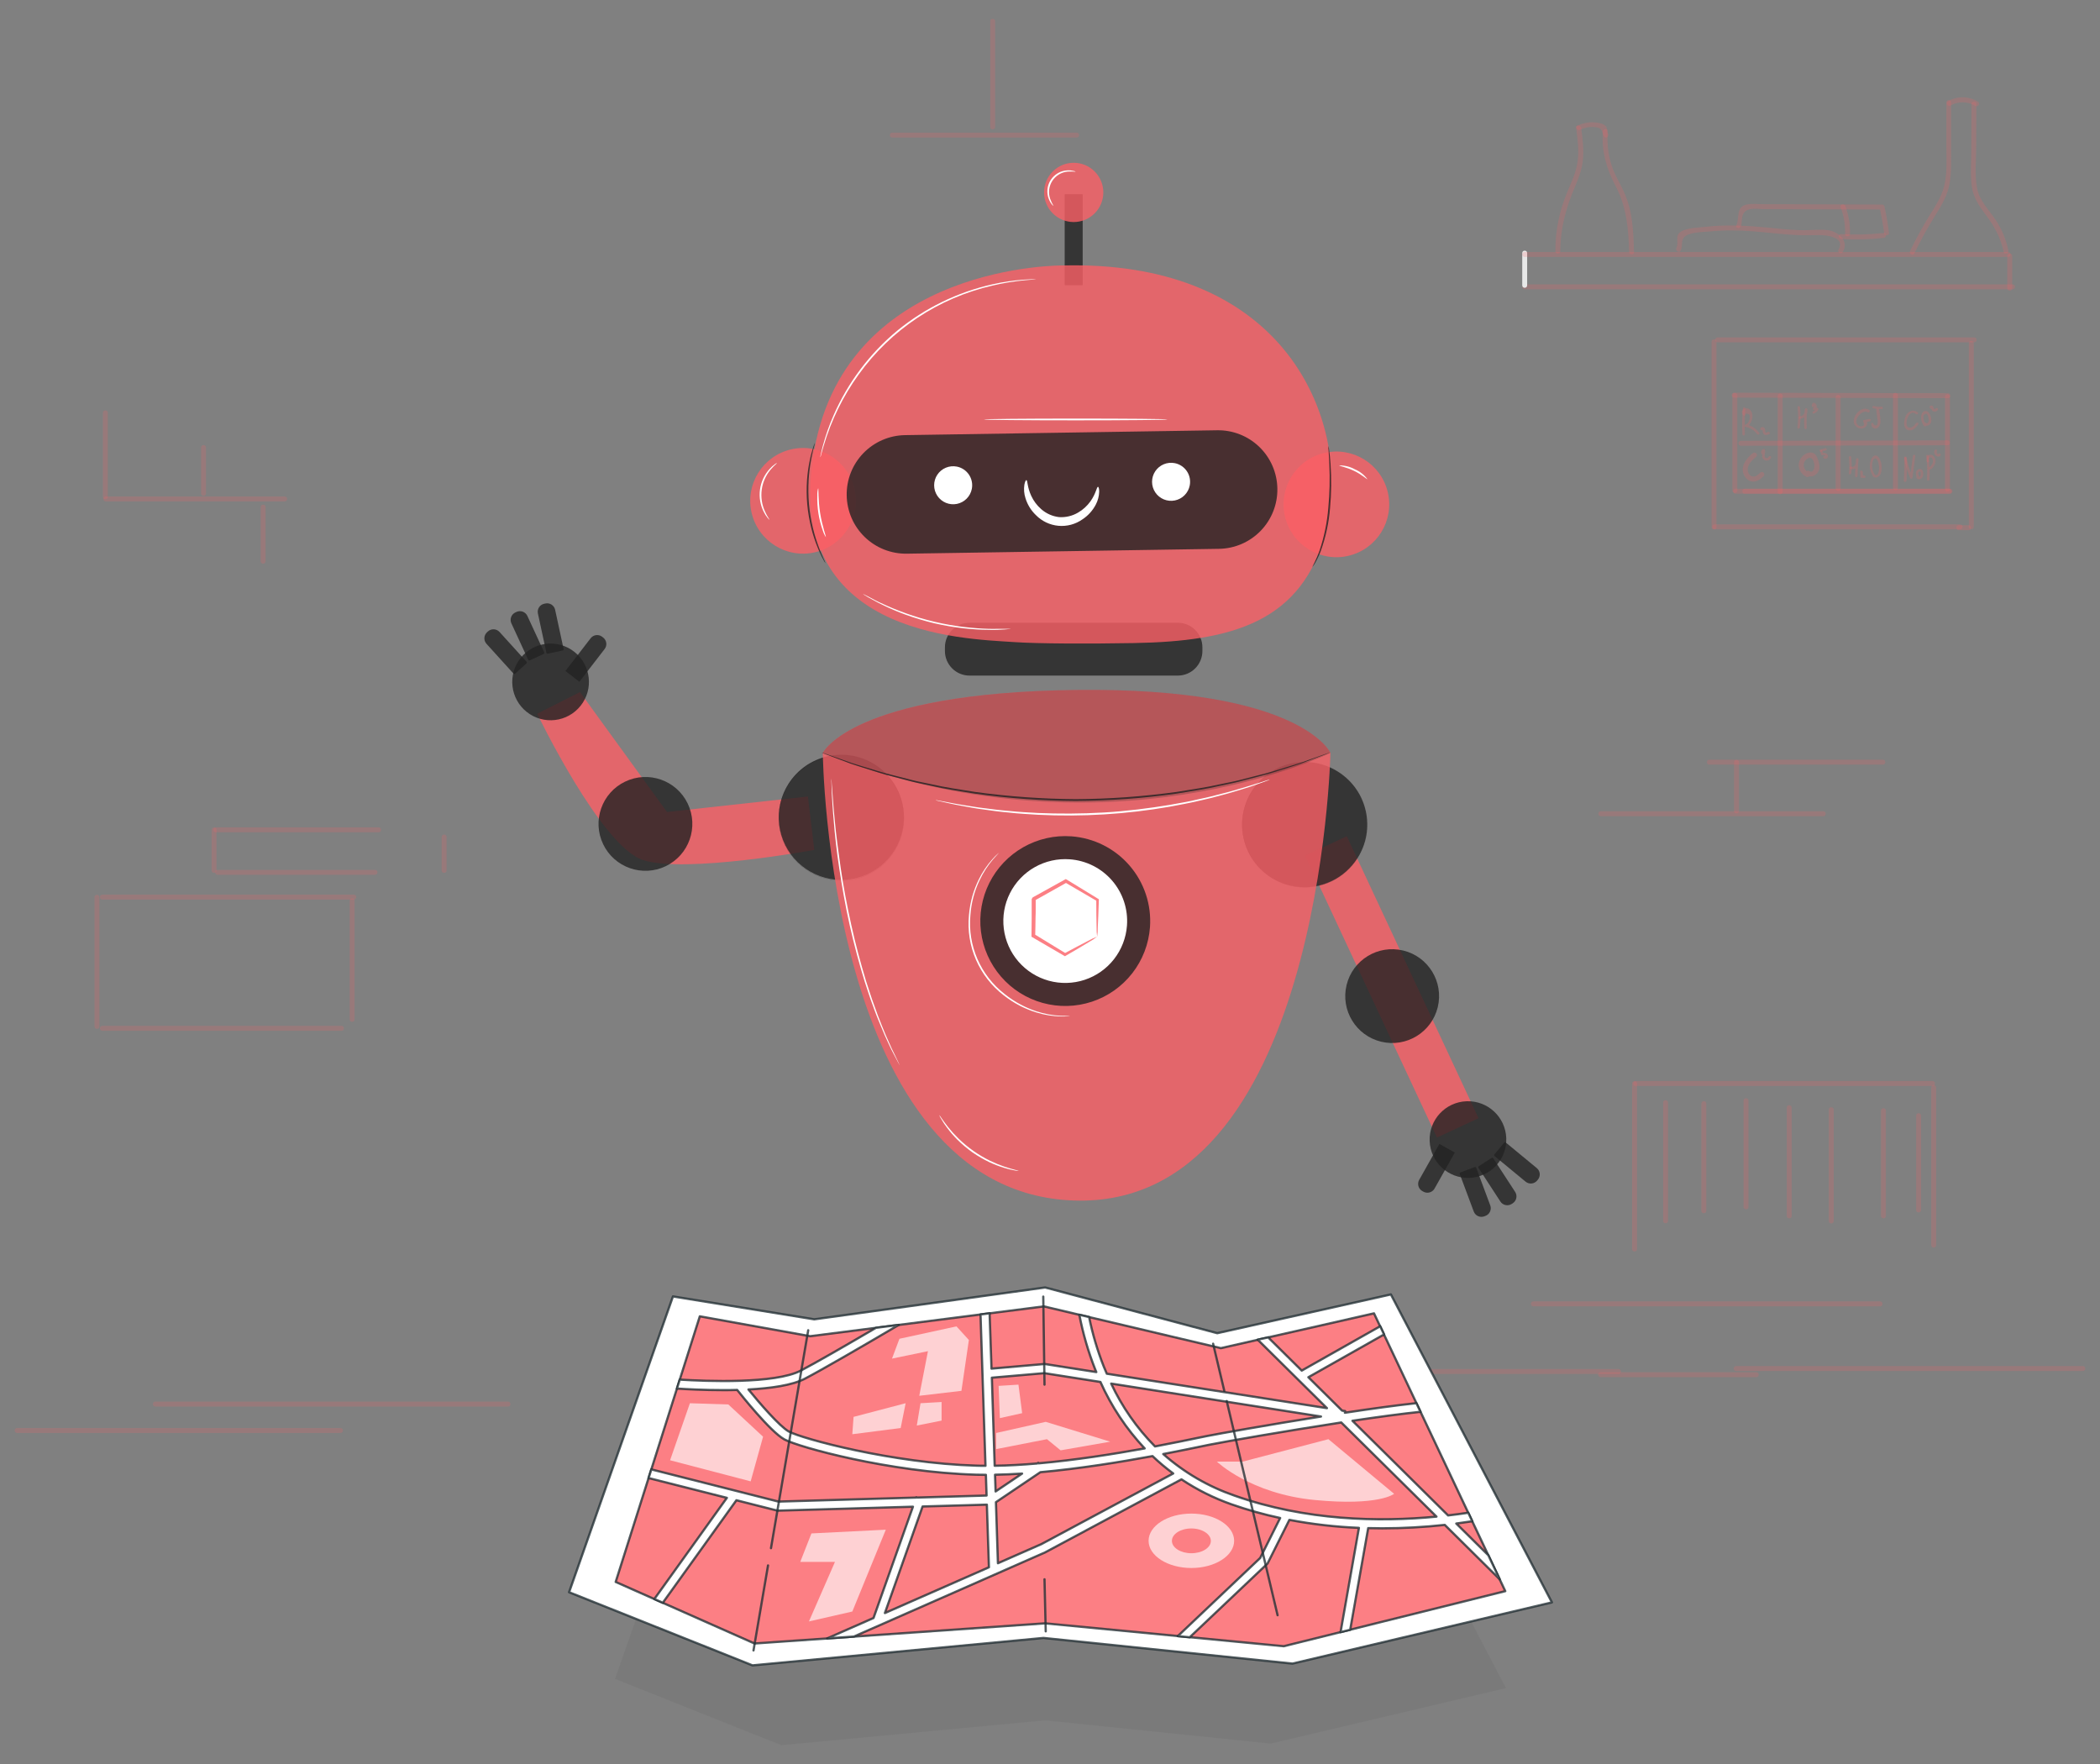 <svg id="elB3AVSemgq1" xmlns="http://www.w3.org/2000/svg" xmlns:xlink="http://www.w3.org/1999/xlink" viewBox="0 0 500 420" shape-rendering="geometricPrecision" text-rendering="geometricPrecision">
<rect x="0" y="0" width="500" height="420" fill="#808080" stroke="none"/>
<style><![CDATA[
#elB3AVSemgq3_to {animation: elB3AVSemgq3_to__to 3181.818ms linear infinite normal forwards}@keyframes elB3AVSemgq3_to__to { 0% {transform: translate(234.494px,82.306px)} 23.714% {transform: translate(234.494px,82.306px);animation-timing-function: cubic-bezier(0.42,0,0.58,1)} 39.143% {transform: translate(234.494px,76.306px);animation-timing-function: cubic-bezier(0.42,0,0.58,1)} 54.857% {transform: translate(234.494px,82.306px)} 100% {transform: translate(234.494px,82.306px)}} #elB3AVSemgq4_ts {animation: elB3AVSemgq4_ts__ts 3181.818ms linear infinite normal forwards}@keyframes elB3AVSemgq4_ts__ts { 0% {transform: translate(203.923px,66.183px) scale(0,0);animation-timing-function: cubic-bezier(0.42,0,0.58,1)} 13.429% {transform: translate(203.923px,66.183px) scale(1.1,1.1);animation-timing-function: cubic-bezier(0.42,0,0.58,1)} 19.143% {transform: translate(203.923px,66.183px) scale(1,1)} 100% {transform: translate(203.923px,66.183px) scale(1,1)}} #elB3AVSemgq9_tr {animation: elB3AVSemgq9_tr__tr 3181.818ms linear infinite normal forwards}@keyframes elB3AVSemgq9_tr__tr { 0% {transform: translate(252.124px,63.225px) rotate(0deg)} 33.429% {transform: translate(252.124px,63.225px) rotate(0deg);animation-timing-function: cubic-bezier(0.42,0,0.58,1)} 42.286% {transform: translate(252.124px,63.225px) rotate(7deg);animation-timing-function: cubic-bezier(0.42,0,0.58,1)} 58% {transform: translate(252.124px,63.225px) rotate(-7deg);animation-timing-function: cubic-bezier(0.42,0,0.58,1)} 68.286% {transform: translate(252.124px,63.225px) rotate(0deg)} 100% {transform: translate(252.124px,63.225px) rotate(0deg)}} #elB3AVSemgq13_tr {animation: elB3AVSemgq13_tr__tr 3181.818ms linear infinite normal forwards}@keyframes elB3AVSemgq13_tr__tr { 0% {transform: translate(251.597px,156.376px) rotate(0deg)} 32% {transform: translate(251.597px,156.376px) rotate(0deg);animation-timing-function: cubic-bezier(0.42,0,0.58,1)} 41.429% {transform: translate(251.597px,156.376px) rotate(4.468deg);animation-timing-function: cubic-bezier(0.42,0,0.58,1)} 57.143% {transform: translate(251.597px,156.376px) rotate(-4.47deg);animation-timing-function: cubic-bezier(0.42,0,0.58,1)} 67.143% {transform: translate(251.597px,156.376px) rotate(0deg)} 100% {transform: translate(251.597px,156.376px) rotate(0deg)}} #elB3AVSemgq20_ts {animation: elB3AVSemgq20_ts__ts 3181.818ms linear infinite normal forwards}@keyframes elB3AVSemgq20_ts__ts { 0% {transform: translate(223.442px,111.059px) scale(1,1);animation-timing-function: cubic-bezier(0.42,0,0.58,1)} 5.143% {transform: translate(223.442px,111.059px) scale(1,0);animation-timing-function: cubic-bezier(0.42,0,0.58,1)} 10.286% {transform: translate(223.442px,111.059px) scale(1,1)} 32% {transform: translate(223.442px,111.059px) scale(1,1);animation-timing-function: cubic-bezier(0.42,0,0.58,1)} 37.143% {transform: translate(223.442px,111.059px) scale(1,0);animation-timing-function: cubic-bezier(0.42,0,0.58,1)} 42.286% {transform: translate(223.442px,111.059px) scale(1,1)} 100% {transform: translate(223.442px,111.059px) scale(1,1)}} #elB3AVSemgq21_ts {animation: elB3AVSemgq21_ts__ts 3181.818ms linear infinite normal forwards}@keyframes elB3AVSemgq21_ts__ts { 0% {transform: translate(275.329px,110.238px) scale(1,1);animation-timing-function: cubic-bezier(0.42,0,0.58,1)} 5.143% {transform: translate(275.329px,110.238px) scale(1,0);animation-timing-function: cubic-bezier(0.42,0,0.58,1)} 10.286% {transform: translate(275.329px,110.238px) scale(1,1)} 32% {transform: translate(275.329px,110.238px) scale(1,1);animation-timing-function: cubic-bezier(0.42,0,0.58,1)} 37.143% {transform: translate(275.329px,110.238px) scale(1,0);animation-timing-function: cubic-bezier(0.42,0,0.58,1)} 42.286% {transform: translate(275.329px,110.238px) scale(1,1)} 100% {transform: translate(275.329px,110.238px) scale(1,1)}} #elB3AVSemgq31_to {animation: elB3AVSemgq31_to__to 3181.818ms linear infinite normal forwards}@keyframes elB3AVSemgq31_to__to { 0% {transform: translate(235.458px,205.195px)} 21.143% {transform: translate(235.458px,205.195px);animation-timing-function: cubic-bezier(0.42,0,0.58,1)} 36.286% {transform: translate(235.387px,197.945px);animation-timing-function: cubic-bezier(0.42,0,0.58,1)} 51.429% {transform: translate(235.458px,205.195px)} 100% {transform: translate(235.458px,205.195px)}} #elB3AVSemgq32_tr {animation: elB3AVSemgq32_tr__tr 3181.818ms linear infinite normal forwards}@keyframes elB3AVSemgq32_tr__tr { 0% {transform: translate(198.092px,190.276px) rotate(-12.189deg)} 18% {transform: translate(198.092px,190.276px) rotate(-12.189deg);animation-timing-function: cubic-bezier(0.42,0,0.58,1)} 34% {transform: translate(198.092px,190.276px) rotate(13.452deg);animation-timing-function: cubic-bezier(0.42,0,0.58,1)} 48.857% {transform: translate(198.092px,190.276px) rotate(-12.189deg);animation-timing-function: cubic-bezier(0.42,0,0.58,1)} 64.571% {transform: translate(198.092px,190.276px) rotate(13.452deg);animation-timing-function: cubic-bezier(0.42,0,0.58,1)} 78.857% {transform: translate(198.092px,190.276px) rotate(-12.189deg)} 100% {transform: translate(198.092px,190.276px) rotate(-12.189deg)}} #elB3AVSemgq43_tr {animation: elB3AVSemgq43_tr__tr 3181.818ms linear infinite normal forwards}@keyframes elB3AVSemgq43_tr__tr { 0% {transform: translate(310.951px,192.54px) rotate(-2deg)} 29.143% {transform: translate(310.951px,192.54px) rotate(-2deg);animation-timing-function: cubic-bezier(0.42,0,0.58,1)} 40.857% {transform: translate(310.951px,192.54px) rotate(6deg);animation-timing-function: cubic-bezier(0.42,0,0.58,1)} 50.857% {transform: translate(310.951px,192.54px) rotate(-4deg);animation-timing-function: cubic-bezier(0.42,0,0.58,1)} 62.857% {transform: translate(310.951px,192.54px) rotate(6deg);animation-timing-function: cubic-bezier(0.42,0,0.58,1)} 74.571% {transform: translate(310.951px,192.54px) rotate(-2deg)} 100% {transform: translate(310.951px,192.54px) rotate(-2deg)}} #elB3AVSemgq173_ts {animation: elB3AVSemgq173_ts__ts 3181.818ms linear infinite normal forwards}@keyframes elB3AVSemgq173_ts__ts { 0% {transform: translate(170.641px,337.401px) scale(0,0)} 3.429% {transform: translate(170.641px,337.401px) scale(0,0);animation-timing-function: cubic-bezier(0.42,0,0.58,1)} 19.429% {transform: translate(170.641px,337.401px) scale(1.2,1.2);animation-timing-function: cubic-bezier(0.42,0,0.58,1)} 26.857% {transform: translate(170.641px,337.401px) scale(1,1)} 42% {transform: translate(170.641px,337.401px) scale(1,1);animation-timing-function: cubic-bezier(0.42,0,0.58,1)} 50.857% {transform: translate(170.641px,337.401px) scale(1.2,1.2);animation-timing-function: cubic-bezier(0.42,0,0.58,1)} 60% {transform: translate(170.641px,337.401px) scale(1,1)} 100% {transform: translate(170.641px,337.401px) scale(1,1)}} #elB3AVSemgq174_ts {animation: elB3AVSemgq174_ts__ts 3181.818ms linear infinite normal forwards}@keyframes elB3AVSemgq174_ts__ts { 0% {transform: translate(222.728px,314.191px) scale(0,0);animation-timing-function: cubic-bezier(0.42,0,0.58,1)} 16% {transform: translate(222.728px,314.191px) scale(1.2,1.2);animation-timing-function: cubic-bezier(0.42,0,0.58,1)} 23.429% {transform: translate(222.728px,314.191px) scale(1,1)} 42% {transform: translate(222.728px,314.191px) scale(1,1);animation-timing-function: cubic-bezier(0.42,0,0.58,1)} 50.857% {transform: translate(222.728px,314.191px) scale(1.2,1.2);animation-timing-function: cubic-bezier(0.42,0,0.58,1)} 60% {transform: translate(222.728px,314.191px) scale(1,1)} 100% {transform: translate(222.728px,314.191px) scale(1,1)}} #elB3AVSemgq175_ts {animation: elB3AVSemgq175_ts__ts 3181.818ms linear infinite normal forwards}@keyframes elB3AVSemgq175_ts__ts { 0% {transform: translate(214.228px,349.536px) scale(0,0)} 2.286% {transform: translate(214.228px,349.536px) scale(0,0);animation-timing-function: cubic-bezier(0.42,0,0.58,1)} 18.286% {transform: translate(214.228px,349.536px) scale(1.2,1.2);animation-timing-function: cubic-bezier(0.42,0,0.58,1)} 25.714% {transform: translate(214.228px,349.536px) scale(1,1)} 42% {transform: translate(214.228px,349.536px) scale(1,1);animation-timing-function: cubic-bezier(0.42,0,0.58,1)} 50.857% {transform: translate(214.228px,349.536px) scale(1.2,1.2);animation-timing-function: cubic-bezier(0.42,0,0.58,1)} 60% {transform: translate(214.228px,349.536px) scale(1,1)} 100% {transform: translate(214.228px,349.536px) scale(1,1)}} #elB3AVSemgq176_ts {animation: elB3AVSemgq176_ts__ts 3181.818ms linear infinite normal forwards}@keyframes elB3AVSemgq176_ts__ts { 0% {transform: translate(314.896px,346.297px) scale(0,0);animation-timing-function: cubic-bezier(0.42,0,0.58,1)} 16% {transform: translate(314.896px,346.297px) scale(1.2,1.2);animation-timing-function: cubic-bezier(0.42,0,0.58,1)} 23.429% {transform: translate(314.896px,346.297px) scale(1,1)} 42% {transform: translate(314.896px,346.297px) scale(1,1);animation-timing-function: cubic-bezier(0.42,0,0.58,1)} 50.857% {transform: translate(314.896px,346.297px) scale(1.2,1.2);animation-timing-function: cubic-bezier(0.42,0,0.58,1)} 60% {transform: translate(314.896px,346.297px) scale(1,1)} 100% {transform: translate(314.896px,346.297px) scale(1,1)}} #elB3AVSemgq177_ts {animation: elB3AVSemgq177_ts__ts 3181.818ms linear infinite normal forwards}@keyframes elB3AVSemgq177_ts__ts { 0% {transform: translate(257.41px,362.221px) scale(0,0)} 1.714% {transform: translate(257.41px,362.221px) scale(0,0);animation-timing-function: cubic-bezier(0.42,0,0.58,1)} 17.714% {transform: translate(257.41px,362.221px) scale(1.2,1.2);animation-timing-function: cubic-bezier(0.42,0,0.58,1)} 25.143% {transform: translate(257.41px,362.221px) scale(1,1)} 42% {transform: translate(257.41px,362.221px) scale(1,1);animation-timing-function: cubic-bezier(0.42,0,0.58,1)} 50.857% {transform: translate(257.41px,362.221px) scale(1.2,1.2);animation-timing-function: cubic-bezier(0.42,0,0.58,1)} 60% {transform: translate(257.41px,362.221px) scale(1,1)} 100% {transform: translate(257.41px,362.221px) scale(1,1)}} #elB3AVSemgq178_ts {animation: elB3AVSemgq178_ts__ts 3181.818ms linear infinite normal forwards}@keyframes elB3AVSemgq178_ts__ts { 0% {transform: translate(278.462px,318.768px) scale(0,0);animation-timing-function: cubic-bezier(0.42,0,0.58,1)} 16% {transform: translate(278.462px,318.768px) scale(1.2,1.2);animation-timing-function: cubic-bezier(0.42,0,0.58,1)} 23.429% {transform: translate(278.462px,318.768px) scale(1,1)} 42% {transform: translate(278.462px,318.768px) scale(1,1);animation-timing-function: cubic-bezier(0.42,0,0.58,1)} 50.857% {transform: translate(278.462px,318.768px) scale(1.2,1.2);animation-timing-function: cubic-bezier(0.42,0,0.58,1)} 60% {transform: translate(278.462px,318.768px) scale(1,1)} 100% {transform: translate(278.462px,318.768px) scale(1,1)}}
]]></style>
<g transform="translate(3.5 4.478)"><g id="elB3AVSemgq3_to" transform="translate(234.494,82.306)"><g transform="translate(-234.494,-82.306)"><g id="elB3AVSemgq4_ts" transform="translate(203.923,66.183) scale(0,0)"><g transform="translate(-203.923,-66.183)"><g><path d="M204.05,66.327l-2.95-9.207c4.195-6.808,5.692-14.938,4.197-22.794-1.496-7.856-5.875-14.868-12.278-19.658-6.404-4.79-14.367-7.012-22.325-6.229s-15.335,4.515-20.682,10.462c-5.346,5.947-8.275,13.678-8.21,21.674.065,7.996,3.118,15.679,8.56,21.538c5.442,5.859,12.879,9.471,20.848,10.125c7.97.654,15.896-1.696,22.221-6.589l10.619.678Z" fill="#fb5f66" fill-opacity="0.1"/><path d="M162.448,46.733c-.408.153-.842.23-1.301.23s-.861-.147-1.205-.44c-.332-.293-.498-.695-.498-1.205s.064-1.486.192-2.927c.127-1.454.191-2.615.191-3.482c0-2.232-.134-3.999-.402-5.3.408-.153.842-.23,1.301-.23s.855.147,1.186.44c.345.293.517.657.517,1.091c0,.421-.019.829-.057,1.224-.026.395-.064.848-.115,1.358s-.089.957-.115,1.339c.51.051,1.39.076,2.64.076s2.213-.051,2.889-.153c0-2.028-.134-3.782-.402-5.261.409-.153.842-.23,1.301-.23.46,0,.855.147,1.187.44.344.293.516.702.516,1.224c0,.51-.064,1.422-.191,2.736-.128,1.314-.191,2.366-.191,3.157c0,2.5.134,4.509.401,6.027-.408.153-.841.23-1.301.23-.459,0-.861-.147-1.205-.44-.332-.293-.497-.682-.497-1.167s.051-1.276.153-2.372.165-1.849.191-2.258c-1.25-.089-3.112-.134-5.587-.134v.497c0,2.258.134,4.101.402,5.529Zm10.073-9.279c.408-.115.816-.172,1.224-.172.421,0,.778.128,1.072.383.293.255.44.587.44.995c0,.395-.07,1.091-.211,2.085-.127.982-.191,1.747-.191,2.296c0,1.429.134,2.659.402,3.692-.396.153-.823.23-1.282.23s-.823-.102-1.091-.306c-.267-.217-.401-.523-.401-.918c0-.408.076-1.071.229-1.99s.23-1.677.23-2.277c0-1.594-.141-2.934-.421-4.018Zm.249-4.324c.446-.204.886-.306,1.32-.306.433,0,.752.115.956.344.217.217.326.542.326.976s-.147.816-.44,1.148c-.281.332-.651.497-1.11.497-.944,0-1.416-.491-1.416-1.473c0-.434.121-.829.364-1.186Zm4.857,11.269c.408-.217.823-.325,1.243-.325.944,0,1.416.44,1.416,1.32c0,.472-.159.874-.478,1.205-.319.319-.702.478-1.148.478s-.791-.128-1.033-.383c-.23-.255-.344-.599-.344-1.033c0-.446.114-.867.344-1.263Zm4.914,0c.408-.217.822-.325,1.243-.325.944,0,1.416.44,1.416,1.32c0,.472-.159.874-.478,1.205-.319.319-.702.478-1.148.478-.447,0-.791-.128-1.033-.383-.23-.255-.345-.599-.345-1.033c0-.446.115-.867.345-1.263Z" fill="#222" fill-opacity="0.8"/></g><path d="M204.049,66.327h-.669l-2.025-.104-7.972-.438c-.012,0-.024-.003-.035-.007-.011-.005-.021-.012-.03-.021-.008-.009-.014-.02-.018-.031s-.006-.024-.004-.036c-.004-.016-.004-.032,0-.048l.127.128c-5.539,4.327-12.351,6.706-19.379,6.768-1.775-.009-3.547-.151-5.301-.422-8.151-1.276-15.493-5.655-20.488-12.221-2.782-3.696-4.742-7.944-5.748-12.46-1.093-4.801-1.049-9.791.128-14.572.151-.606.311-1.22.47-1.825.16-.606.423-1.196.63-1.794.202-.605.436-1.198.702-1.778.271-.574.55-1.148.797-1.73.274-.582.588-1.144.94-1.682l1.013-1.658l1.164-1.594.59-.797c.199-.255.43-.486.645-.733c3.448-3.964,7.821-7.014,12.731-8.881c4.675-1.781,9.695-2.471,14.676-2.017c4.681.465,9.202,1.957,13.241,4.369c7.178,4.263,12.414,11.154,14.597,19.212.461,1.726.791,3.485.988,5.261.128,1.66.157,3.327.088,4.99-.306,5.302-1.933,10.443-4.735,14.955v-.072c.94,2.997,1.658,5.309,2.152,6.888.239.797.415,1.347.542,1.754l.176.59c0,0-.08-.215-.216-.614l-.582-1.762c-.51-1.594-1.267-3.842-2.24-6.8-.008-.023-.008-.049,0-.072c2.749-4.502,4.336-9.616,4.616-14.883.061-1.648.024-3.299-.112-4.942-.199-1.761-.532-3.504-.996-5.214-1.71-6.203-5.256-11.744-10.174-15.894-4.917-4.15-10.974-6.716-17.377-7.36-4.919-.45-9.875.229-14.492,1.985-4.836,1.85-9.142,4.862-12.54,8.769-.207.247-.438.47-.638.726l-.581.797-1.148,1.539-.989,1.642c-.351.536-.665,1.096-.941,1.674-.271.566-.542,1.14-.797,1.706-.26.572-.489,1.157-.685,1.754-.208.59-.455,1.172-.63,1.77s-.311,1.204-.462,1.802c-1.156,4.708-1.205,9.619-.144,14.349c1.381,6.211,4.597,11.864,9.229,16.227c4.632,4.362,10.468,7.232,16.751,8.239c1.738.273,3.494.42,5.253.439c1.643-.007,3.282-.143,4.903-.407c5.223-.851,10.154-2.985,14.349-6.21.008-.009.018-.016.029-.02s.023-.007.035-.007.024.003.035.007.021.012.029.02c.011.016.018.036.018.056s-.007.04-.018.056l-.064-.143l7.876.542l2.041.143.669.096Z" fill="#fb5f66" fill-opacity="0.8"/></g></g><g id="elB3AVSemgq9_tr" transform="translate(252.124,63.225) rotate(0)"><g transform="translate(-252.124,-63.225)"><path d="M249.998,63.417h4.281v-21.643h-4.281v21.643Z" fill="#222" fill-opacity="0.8"/><path d="M257.132,46.324c2.755-2.755,2.755-7.222,0-9.977-2.755-2.755-7.222-2.755-9.977,0-2.755,2.755-2.755,7.222,0,9.977c2.755,2.755,7.222,2.755,9.977,0Z" fill="#fb5f66" fill-opacity="0.8"/><path d="M252.596,36.416c-.622-.068-1.249-.082-1.873-.04-.743.065-1.462.3-2.101.686-.639.386-1.18.913-1.584,1.542-.403.628-.657,1.34-.742,2.082-.086.741,0,1.493.25,2.196.215.583.482,1.146.797,1.682c0,0-.159-.096-.383-.351-.306-.369-.548-.787-.717-1.236-.304-.744-.425-1.551-.351-2.352.074-.801.339-1.572.774-2.248.435-.676,1.026-1.238,1.724-1.638s1.482-.625,2.285-.658c.477-.033.957.013,1.419.136.359.056.502.175.502.199Z" fill="#fff"/></g></g><g id="elB3AVSemgq13_tr" transform="translate(251.597,156.376) rotate(0)"><g transform="translate(-251.597,-156.376)"><g transform="translate(0 0)"><path d="M227.342,156.376h49.584c3.236,0,5.859-2.623,5.859-5.859v-.853c0-3.236-2.623-5.859-5.859-5.859h-49.584c-3.236,0-5.86,2.623-5.86,5.859v.853c0,3.236,2.624,5.859,5.86,5.859Z" fill="#222" fill-opacity="0.8"/><path d="M317.595,127.85c6.759-1.606,10.936-8.388,9.33-15.147-1.607-6.759-8.388-10.936-15.147-9.33-6.76,1.607-10.937,8.389-9.33,15.148c1.606,6.759,8.388,10.936,15.147,9.329Z" fill="#fb5f66" fill-opacity="0.8"/><path d="M190.486,127.033c6.775-1.537,11.021-8.275,9.485-15.05-1.537-6.776-8.276-11.022-15.051-9.485-6.775,1.536-11.022,8.275-9.485,15.05s8.275,11.022,15.051,9.485Z" fill="#fb5f66" fill-opacity="0.8"/><path d="M249.647,58.722c0,0-51.146-.614-59.23,43.717-8.083,44.331,35.156,45.128,47.6,45.965c5.636.383,17.705.423,28.355.231c23.581-.406,40.242-4.966,45.91-26.841.675-2.565,1.099-5.189,1.267-7.836c1.491-24.011-14.716-56.416-63.902-55.236Z" fill="#fb5f66" fill-opacity="0.8"/><path d="M286.748,126.195l-74.305,1.156c-1.854.032-3.696-.301-5.421-.981s-3.299-1.694-4.632-2.983-2.398-2.828-3.135-4.53c-.738-1.701-1.132-3.531-1.161-5.385-.032-1.855.302-3.697.983-5.422s1.696-3.299,2.986-4.632c1.289-1.332,2.829-2.398,4.531-3.135s3.532-1.131,5.387-1.16l74.304-1.156c1.855-.034,3.697.299,5.423.978c1.725.68,3.3,1.693,4.633,2.983c1.333,1.289,2.398,2.829,3.135,4.531s1.131,3.532,1.159,5.387c.032,1.854-.301,3.697-.982,5.423-.68,1.725-1.695,3.299-2.985,4.632s-2.83,2.399-4.532,3.135c-1.703.737-3.533,1.131-5.388,1.159Z" fill="#222" fill-opacity="0.8"/><g id="elB3AVSemgq20_ts" transform="translate(223.442,111.059) scale(1,1)"><path d="M227.885,111.933c-.173.879-.602,1.686-1.234,2.321-.632.634-1.438,1.067-2.316,1.244-.877.177-1.788.089-2.616-.251-.828-.341-1.537-.92-2.036-1.663s-.767-1.618-.769-2.514c-.002-.895.261-1.771.757-2.517.495-.746,1.201-1.328,2.027-1.673.827-.344,1.737-.436,2.616-.264.583.114,1.139.343,1.634.672s.921.753,1.253,1.247c.331.493.563,1.048.68,1.631s.119,1.183.004,1.767Z" transform="translate(-223.442,-111.059)" fill="#fff"/></g><g id="elB3AVSemgq21_ts" transform="translate(275.329,110.238) scale(1,1)"><path d="M279.773,111.104c-.171.879-.6,1.688-1.231,2.324s-1.436,1.07-2.314,1.248-1.789.091-2.618-.249-1.538-.918-2.038-1.662c-.5-.743-.769-1.618-.771-2.514-.003-.896.26-1.772.756-2.518.496-.747,1.202-1.329,2.028-1.674.827-.345,1.738-.437,2.617-.264c1.177.231,2.214.92,2.884,1.916.669.995.917,2.216.687,3.393Z" transform="translate(-275.329,-110.238)" fill="#fff"/></g><path d="M308.974,130.5c-.08,0,.837-1.435,1.722-3.946c1.1-3.289,1.796-6.7,2.072-10.156.319-3.445.399-6.908.239-10.364-.055-1.331-.119-2.391-.183-3.188-.054-.386-.067-.776-.04-1.164.102.375.169.76.199,1.148.112.741.224,1.817.319,3.188.25,3.484.21,6.982-.119,10.459-.281,3.49-1.023,6.926-2.208,10.22-.376.994-.829,1.956-1.356,2.878-.188.326-.404.635-.645.925Z" fill="#222" fill-opacity="0.8"/><path d="M190.513,100.956c-.045.387-.128.769-.247,1.14-.104.359-.215.797-.319,1.323-.103.526-.263,1.1-.358,1.762-.28,1.537-.466,3.089-.559,4.648-.107,1.907-.08,3.82.08,5.723.178,1.901.487,3.787.925,5.644.366,1.52.824,3.016,1.371,4.48.215.63.462,1.18.662,1.675.199.494.39.908.55,1.243.182.344.331.705.446,1.076-.227-.316-.424-.652-.59-1.004-.225-.399-.43-.808-.614-1.228-.223-.478-.494-1.028-.725-1.658-.592-1.46-1.082-2.96-1.467-4.488-.466-1.876-.791-3.784-.972-5.708-.163-1.922-.179-3.854-.048-5.779.111-1.573.329-3.137.654-4.68.119-.661.287-1.243.422-1.761.136-.519.263-.957.383-1.316.105-.374.241-.74.406-1.092Z" fill="#222" fill-opacity="0.8"/><path d="M243.166,62.038c-.061.006-.122.006-.183,0l-.534.056c-.478.048-1.18.064-2.081.168-2.541.247-5.064.665-7.549,1.252-12.855,2.944-24.193,10.478-31.887,21.189-3.717,5.147-6.531,10.889-8.323,16.98-.279.861-.43,1.547-.566,2.001l-.151.526c-.014.061-.036.12-.064.176-.01-.061-.01-.123,0-.184c0-.143.064-.318.112-.534.111-.462.231-1.156.486-2.033.665-2.476,1.518-4.899,2.551-7.246c3.408-7.801,8.595-14.694,15.146-20.129c6.58-5.394,14.331-9.172,22.632-11.033c2.5-.568,5.04-.944,7.597-1.124.909-.08,1.595-.072,2.089-.096h.542c.128.016.183.024.183.032Z" fill="#fff"/><path d="M193.128,123.404c-.32-.493-.567-1.03-.734-1.594-.945-2.664-1.386-5.481-1.299-8.307-.023-.586.047-1.173.207-1.737.128,0-.048,2.662.462,5.883.511,3.22,1.483,5.708,1.364,5.755Z" fill="#fff"/><path d="M179.71,119.283c0,0-.183-.128-.43-.431-.352-.429-.655-.897-.901-1.395-.851-1.647-1.177-3.517-.933-5.355.244-1.839,1.045-3.559,2.296-4.928.367-.42.782-.794,1.236-1.116.156-.132.334-.234.526-.303.048.064-.67.55-1.538,1.594-1.141,1.366-1.871,3.027-2.105,4.791s.037,3.558.781,5.174c.558,1.267,1.124,1.921,1.068,1.969Z" fill="#fff"/><path d="M322.078,109.613c-.088.096-1.323-1.092-3.189-1.984-1.865-.893-3.563-1.156-3.547-1.284c1.299-.032,2.584.281,3.723.909c1.198.501,2.239,1.316,3.013,2.359Z" fill="#fff"/><path d="M274.473,95.392c0,.112-9.789.207-21.858.207-12.07,0-21.867-.096-21.867-.207s9.789-.207,21.867-.207c12.077,0,21.858.08,21.858.207Z" fill="#fff"/><path d="M237.164,145.239c-.12.034-.243.053-.367.056l-1.068.096c-.463.039-1.029.071-1.69.087-.662.016-1.411.048-2.24,0-1.666,0-3.643-.119-5.836-.351-2.372-.276-4.727-.683-7.055-1.219-2.322-.557-4.61-1.244-6.855-2.057-1.83-.67-3.623-1.433-5.373-2.288-.798-.351-1.411-.717-1.993-1.028s-1.077-.59-1.475-.797l-.917-.558c-.109-.061-.21-.133-.303-.216c0,0,.128,0,.343.144l.957.486c.406.223.908.486,1.498.797s1.26.63,2.017.965c1.499.701,3.324,1.451,5.381,2.192c4.47,1.603,9.107,2.694,13.823,3.253c2.168.255,4.137.398,5.788.438.797.048,1.594,0,2.24,0c.645,0,1.219,0,1.682,0h1.068c.124-.021.251-.021.375,0Z" fill="#fff"/></g><path d="M240.87,109.844c.334.04.167,1.595,1.156,3.723.56,1.222,1.375,2.309,2.391,3.189c1.191,1.048,2.673,1.707,4.249,1.889c1.584.102,3.162-.275,4.528-1.084c1.156-.672,2.156-1.583,2.934-2.671c1.355-1.889,1.474-3.475,1.809-3.451.136,0,.271.398.271,1.148-.03,1.067-.303,2.114-.797,3.061-.743,1.431-1.841,2.647-3.189,3.531-1.666,1.175-3.696,1.718-5.726,1.532-2.03-.185-3.928-1.087-5.354-2.544-1.164-1.113-2.021-2.508-2.488-4.05-.332-1.028-.419-2.12-.255-3.188.136-.742.343-1.109.471-1.085Z" fill="#fff"/></g></g></g></g><g id="elB3AVSemgq31_to" transform="translate(235.458,205.195)"><g transform="translate(-237.458,-205.195)"><g id="elB3AVSemgq32_tr" transform="translate(198.092,190.276) rotate(-12.189)"><g transform="translate(-198.092,-190.276)"><g transform="translate(0 0)"><path d="M192.107,183.751l-33.577-3.476-14.221-32.277-11.049,2.877c0,0,8.163,34.112,17.298,39.397c9.136,5.285,40.346,6.234,40.346,6.234l1.203-12.755Z" fill="#fb5f66" fill-opacity="0.8"/><path d="M155.52,192.821c5.997-1.439,9.692-7.469,8.252-13.467-1.44-5.997-7.469-9.692-13.467-8.252s-9.692,7.469-8.252,13.467c1.439,5.998,7.469,9.692,13.467,8.252Z" fill="#222" fill-opacity="0.8"/><path d="M144.431,150.607c3.565-3.565,3.565-9.344,0-12.908-3.565-3.565-9.344-3.565-12.908,0-3.565,3.564-3.565,9.343,0,12.908c3.564,3.565,9.343,3.565,12.908,0Z" fill="#222" fill-opacity="0.8"/><path d="M152.205,139.213l-7.516,6.347-2.71-3.21l7.516-6.347c.395-.334.908-.497,1.424-.453.516.043.994.29,1.328.686l.185.219c.167.196.293.422.372.667s.109.503.087.759c-.021.256-.092.506-.21.735-.118.228-.279.431-.476.597Z" fill="#222" fill-opacity="0.8"/><path d="M142.658,127.59v9.566c0,.074-.029.145-.082.197-.052.053-.123.082-.197.082h-3.635c-.074,0-.145-.029-.197-.082-.053-.052-.082-.123-.082-.197v-9.566c0-.518.206-1.015.572-1.381.366-.367.863-.572,1.381-.572h.287c.518,0,1.015.205,1.381.572.366.366.572.863.572,1.381Z" fill="#222" fill-opacity="0.8"/><path d="M135.889,127.626l2.089,9.335c.016.072.003.148-.037.21-.04.063-.102.107-.175.123l-3.547.794c-.072.016-.148.003-.21-.037-.063-.039-.107-.102-.123-.175l-2.089-9.335c-.113-.505-.02-1.035.257-1.472.278-.438.717-.747,1.223-.86l.28-.063c.505-.113,1.035-.021,1.473.257.437.277.746.717.859,1.223Z" fill="#222" fill-opacity="0.8"/><path d="M128.607,129.965l4.783,8.285c.037.064.047.14.028.212-.019.071-.066.132-.13.169l-3.148,1.818c-.064.037-.14.047-.211.027-.072-.019-.133-.065-.17-.13l-4.783-8.284c-.259-.449-.329-.982-.195-1.482s.461-.927.91-1.186l.248-.144c.449-.259.982-.329,1.482-.195.501.134.927.462,1.186.91Z" fill="#222" fill-opacity="0.8"/></g><path d="M209.956,200.168c5.464-6.147,4.909-15.559-1.238-21.023-6.147-5.463-15.559-4.909-21.023,1.238-5.463,6.147-4.909,15.56,1.238,21.023c6.147,5.464,15.56,4.909,21.023-1.238Z" fill="#222" fill-opacity="0.8"/></g></g><path d="M198.827,205.179c-3.45,0-6.794-1.197-9.462-3.386-2.667-2.189-4.493-5.235-5.166-8.619-.673-3.385-.152-6.898,1.474-9.941c1.627-3.043,4.259-5.429,7.447-6.749c3.188-1.321,6.735-1.495,10.037-.493s6.155,3.117,8.072,5.986c1.917,2.87,2.78,6.315,2.442,9.749-.339,3.434-1.857,6.644-4.297,9.084-1.382,1.39-3.026,2.491-4.836,3.241s-3.751,1.133-5.711,1.128Zm0-29.783c-3.441-.003-6.777,1.187-9.44,3.367-2.662,2.181-4.487,5.217-5.162,8.591-.674,3.375-.158,6.879,1.461,9.916s4.241,5.418,7.419,6.739c3.178,1.32,6.715,1.498,10.01.502c3.294-.995,6.141-3.102,8.056-5.961c1.915-2.86,2.78-6.295,2.446-9.72-.333-3.425-1.844-6.629-4.275-9.065-1.377-1.387-3.015-2.488-4.82-3.237-1.805-.75-3.74-1.135-5.695-1.132Z" fill="#222" fill-opacity="0.8"/><g id="elB3AVSemgq43_tr" transform="translate(310.951,192.54) rotate(-2)"><g transform="translate(-310.951,-192.54)"><path d="M338.038,267.367l10.05-4.274-29-68.187-10.05,4.274l29,68.187Z" fill="#fb5f66" fill-opacity="0.8"/><path d="M320.528,201.422c5.316-6.275,4.538-15.671-1.737-20.988-6.275-5.316-15.672-4.538-20.988,1.737s-4.538,15.672,1.737,20.988s15.671,4.538,20.988-1.737Z" fill="#222" fill-opacity="0.8"/><path d="M339.316,236.319c1.652-5.943-1.827-12.099-7.77-13.75-5.943-1.652-12.1,1.827-13.751,7.77-1.652,5.943,1.827,12.099,7.77,13.751c5.943,1.651,12.1-1.828,13.751-7.771Z" fill="#222" fill-opacity="0.8"/><path d="M345.397,277.22c5.041,0,9.128-4.086,9.128-9.128c0-5.041-4.087-9.127-9.128-9.127s-9.127,4.086-9.127,9.127c0,5.042,4.086,9.128,9.127,9.128Z" fill="#222" fill-opacity="0.8"/><path d="M333.458,277.284l5.111-8.386l3.587,2.186-5.111,8.387c-.269.442-.704.759-1.207.881s-1.035.04-1.477-.23l-.245-.149c-.22-.133-.412-.308-.564-.516-.152-.207-.262-.442-.323-.692-.062-.25-.073-.509-.034-.763.04-.254.129-.498.263-.718Z" fill="#222" fill-opacity="0.8"/><path d="M346.184,285.283l-3.029-9.074c-.023-.07-.018-.146.015-.213.033-.066.091-.116.161-.14l3.448-1.151c.071-.023.147-.018.213.015.067.033.117.091.14.162l3.029,9.073c.079.245.108.502.087.758-.021.255-.093.504-.21.732-.118.228-.279.431-.474.597-.196.166-.423.291-.667.369l-.272.091c-.486.156-1.013.115-1.469-.112-.456-.228-.805-.625-.972-1.107Z" fill="#222" fill-opacity="0.8"/><path d="M352.599,283.108l-4.936-8.193c-.019-.032-.032-.067-.037-.103-.006-.036-.004-.073.005-.109.009-.035.024-.069.046-.098.022-.03.049-.054.081-.073l3.113-1.876c.032-.019.066-.032.103-.037.036-.006.073-.004.108.005.036.009.069.024.099.046.029.022.054.049.073.081l4.937,8.193c.267.444.347.976.223,1.478-.125.503-.444.936-.888,1.203l-.246.148c-.443.268-.975.348-1.478.223s-.935-.444-1.203-.888Z" fill="#222" fill-opacity="0.8"/><path d="M358.763,278.591l-7.16-6.344c-.056-.049-.089-.118-.094-.192-.004-.074.021-.147.07-.202l2.405-2.715c.049-.055.118-.089.192-.093.074-.005.147.02.202.069l7.16,6.344c.388.343.623.827.654,1.344.032.517-.144,1.025-.487,1.413l-.191.215c-.344.385-.826.618-1.342.648-.516.031-1.023-.145-1.409-.487Z" fill="#222" fill-opacity="0.8"/><path d="M309.196,206.742c-2.336.001-4.64-.546-6.726-1.598s-3.896-2.579-5.284-4.458-2.316-4.058-2.708-6.361c-.393-2.303-.239-4.666.449-6.898.815-2.634,2.345-4.99,4.418-6.806c2.074-1.817,4.611-3.022,7.329-3.483s5.511-.16,8.068.871c2.556,1.031,4.777,2.751,6.415,4.968c1.638,2.218,2.63,4.846,2.864,7.593.234,2.746-.299,5.504-1.538,7.967-1.24,2.462-3.138,4.533-5.483,5.981-2.346,1.449-5.047,2.219-7.804,2.224Zm0-29.798c-2.752.002-5.449.769-7.792,2.213-2.343,1.445-4.239,3.511-5.477,5.968-1.238,2.458-1.771,5.211-1.538,7.954.233,2.742,1.223,5.366,2.858,7.579c1.636,2.214,3.853,3.93,6.406,4.959c2.553,1.028,5.341,1.328,8.054.866c2.713-.461,5.245-1.667,7.314-3.482c2.069-1.814,3.594-4.168,4.405-6.798c1.158-3.768.773-7.842-1.07-11.328-1.843-3.485-4.993-6.097-8.759-7.262-1.441-.446-2.941-.672-4.449-.669h.048Z" fill="#222" fill-opacity="0.8"/></g></g><path d="M194.404,174.774c0,0,1.076,104.542,59.741,106.583c58.664,2.041,61.127-105.833,61.127-106.583c0,0-6.927-15.584-60.434-14.978-53.506.605-60.434,14.978-60.434,14.978Z" fill="#fb5f66" fill-opacity="0.8"/><path d="M272.303,216.291c-.291,3.99-1.758,7.803-4.217,10.958-2.458,3.155-5.797,5.511-9.594,6.769-3.797,1.257-7.882,1.361-11.737.297-3.856-1.063-7.31-3.246-9.925-6.273-2.615-3.026-4.274-6.76-4.768-10.73-.493-3.969.202-7.996,1.998-11.57c1.795-3.574,4.61-6.536,8.088-8.511c3.478-1.974,7.464-2.873,11.454-2.583c5.349.392,10.324,2.892,13.831,6.95c3.507,4.059,5.259,9.344,4.87,14.693Z" fill="#222" fill-opacity="0.8"/><path d="M266.827,215.894c-.213,2.907-1.283,5.686-3.075,7.986-1.792,2.299-4.226,4.015-6.994,4.931s-5.745.991-8.555.215-5.327-2.368-7.232-4.574c-1.906-2.207-3.114-4.929-3.472-7.822-.359-2.893.149-5.828,1.458-8.432c1.309-2.605,3.362-4.763,5.898-6.201c2.535-1.438,5.441-2.092,8.348-1.879c1.931.14,3.815.659,5.545,1.528s3.272,2.071,4.537,3.536s2.229,3.165,2.837,5.003.847,3.778.705,5.709Z" fill="#fff"/><path d="M259.724,218.572c-.112-.806-.157-1.619-.135-2.432-.04-1.522-.072-3.699-.072-6.377l.16.295-7.582-4.425h.423l-7.653,4.297c-.207.351.279-.47.231-.382v1.132v1.14c0,.749,0,1.498-.04,2.232c0,1.466-.055,2.885-.079,4.257l-.208-.367l7.494,4.576h-.335c2.336-1.26,4.265-2.264,5.58-2.95.708-.403,1.446-.749,2.208-1.036-.594.484-1.235.909-1.913,1.267-1.291.797-3.188,1.921-5.58,3.301l-.167.095-.168-.095-7.589-4.425-.207-.119v-.255c0-1.372.016-2.791.048-4.257c0-.734,0-1.475,0-2.232v-1.132-1.101c-.048.088.438-.725.231-.382l7.677-4.257.223-.12.207.128l7.486,4.576.167.103v.192c-.088,2.758-.175,4.974-.255,6.481.02.76-.03,1.521-.152,2.272Z" fill="#fb5f66" fill-opacity="0.8"/><g opacity="0.3"><path d="M194.404,174.775c0,0,6.928-14.349,60.434-14.979c53.507-.63,60.434,14.979,60.434,14.979s-54.001,26.618-120.868,0Z" fill="#222" fill-opacity="0.8"/></g><path d="M212.738,249.175c-.036-.047-.068-.098-.095-.151l-.263-.471c-.24-.454-.559-1.06-.973-1.833-.207-.399-.431-.845-.686-1.324l-.749-1.594c-.542-1.156-1.148-2.471-1.746-3.986-.303-.741-.622-1.522-.956-2.328-.335-.805-.622-1.682-.949-2.566-.686-1.762-1.268-3.699-1.945-5.708-1.252-4.066-2.479-8.57-3.556-13.353-1.076-4.783-1.857-9.399-2.495-13.6-.637-4.201-1.052-7.972-1.307-11.208-.152-1.594-.247-3.045-.327-4.321-.08-1.275-.151-2.391-.175-3.268s-.048-1.555-.072-2.065v-.534c-.009-.061-.009-.123,0-.183.009.06.009.122,0,.183l.048.534c0,.502.087,1.196.143,2.057s.136,1.993.247,3.26c.112,1.268.216,2.719.391,4.313.287,3.189.797,6.983,1.395,11.16.598,4.178,1.467,8.769,2.519,13.552c1.052,4.784,2.288,9.28,3.508,13.337.677,2.009,1.243,3.938,1.913,5.7.319.893.622,1.746.925,2.567l.924,2.344c.574,1.49,1.164,2.814,1.69,3.986l.718,1.594c.231.486.454.933.654,1.339l.892,1.866.224.486c.048.064.083.137.103.215Z" fill="#fff"/><path d="M241.038,274.311c-.314-.006-.626-.044-.933-.112-.843-.15-1.677-.353-2.495-.606-1.216-.37-2.404-.826-3.555-1.363-1.403-.676-2.752-1.46-4.034-2.344-1.268-.906-2.462-1.911-3.571-3.005-.899-.9-1.73-1.865-2.488-2.886-.519-.681-.99-1.398-1.411-2.144-.172-.262-.313-.543-.422-.837.064-.04.733,1.116,2.065,2.806.782.982,1.626,1.914,2.527,2.79c2.206,2.144,4.738,3.925,7.501,5.277c1.129.545,2.289,1.022,3.476,1.427c2.041.686,3.356.917,3.34.997Z" fill="#fff"/><path d="M253.268,237.433c-.185.032-.371.051-.558.056-.531.045-1.063.061-1.595.048-1.982-.044-3.949-.363-5.843-.949-1.309-.408-2.583-.919-3.811-1.53-1.407-.724-2.742-1.581-3.986-2.559-2.881-2.214-5.152-5.124-6.6-8.457-1.447-3.333-2.023-6.979-1.674-10.596.13-1.57.41-3.123.837-4.639.382-1.316.875-2.596,1.475-3.827.864-1.786,1.975-3.441,3.3-4.918.355-.404.733-.788,1.132-1.148.132-.133.273-.255.422-.367c0,0-.526.566-1.435,1.594-1.275,1.5-2.347,3.162-3.188,4.943-1.254,2.624-2,5.461-2.2,8.362-.324,3.553.252,7.13,1.673,10.402c1.42,3.272,3.641,6.134,6.458,8.324c1.207.971,2.504,1.826,3.874,2.551c1.2.633,2.451,1.166,3.739,1.594c1.866.605,3.804.962,5.763,1.06c1.443.056,2.217.008,2.217.056Z" fill="#fff"/><path d="M300.802,181.16c-.059.039-.123.069-.191.088l-.574.215-2.216.797c-.965.351-2.145.758-3.54,1.164-1.395.407-2.965.933-4.743,1.379l-2.774.734c-.965.247-1.985.454-3.029.701-2.089.502-4.353.901-6.728,1.355-10.348,1.803-20.863,2.447-31.353,1.922-2.392-.152-4.712-.271-6.848-.519-1.068-.111-2.105-.191-3.093-.326l-2.846-.391c-1.818-.215-3.444-.542-4.871-.797s-2.662-.494-3.659-.726l-2.296-.51-.598-.143c-.069-.012-.136-.033-.199-.064.072-.006.144-.006.215,0l.598.104l2.312.438c1.005.199,2.232.43,3.667.646c1.435.215,3.053.526,4.871.725l2.838.359c.988.127,2.025.199,3.093.303c2.128.231,4.424.335,6.832.478c4.823.199,10.124.207,15.688-.12c5.564-.326,10.818-1.02,15.577-1.801c2.391-.439,4.639-.797,6.728-1.308c1.044-.239,2.065-.438,3.029-.677l2.774-.71c1.778-.422,3.349-.916,4.744-1.315s2.591-.797,3.555-1.092l2.24-.718.59-.175.207-.016Z" fill="#fff"/><path d="M194.133,174.688l.303.087.893.303l3.396,1.196l2.455.877c.901.303,1.897.59,2.957.917c2.129.629,4.528,1.45,7.255,2.088l4.249,1.092c1.482.375,3.045.654,4.655,1.005c3.189.733,6.688,1.235,10.363,1.825c7.948,1.091,15.958,1.663,23.979,1.714c8.022-.047,16.033-.619,23.98-1.714c3.651-.59,7.126-1.084,10.363-1.825c1.594-.343,3.189-.622,4.655-.997l4.257-1.092c2.719-.638,5.118-1.459,7.247-2.089c1.06-.326,2.056-.613,2.957-.916l2.455-.877l3.396-1.196.893-.303c.101-.04.205-.069.311-.088l-.295.128-.877.343-3.372,1.267-2.511.941c-.893.311-1.889.606-2.949.949-2.129.653-4.52,1.49-7.247,2.152l-4.257,1.116c-1.474.383-3.045.67-4.655,1.028-3.189.75-6.696,1.26-10.363,1.866-7.964,1.117-15.994,1.7-24.035,1.746-8.039-.051-16.066-.637-24.027-1.754-3.659-.598-7.175-1.116-10.364-1.866-1.594-.358-3.188-.645-4.655-1.028l-4.257-1.116c-2.726-.662-5.118-1.499-7.246-2.152-1.061-.343-2.049-.638-2.95-.949l-2.447-.917-3.372-1.267-.877-.343c-.092-.042-.181-.093-.263-.151Z" fill="#222" fill-opacity="0.8"/></g></g><path d="M386.263,292.944c0-13.136,0-26.311,0-39.446c0-.743-1.173-.743-1.173,0c0,13.135,0,26.31,0,39.446c0,.743,1.173.743,1.173,0Z" fill="#fb5f66" fill-opacity="0.2"/><path d="M385.913,254.084c23.573,0,47.186,0,70.76,0c.743,0,.743-1.173,0-1.173-23.574,0-47.187,0-70.76,0-.743,0-.743,1.173,0,1.173Z" fill="#fb5f66" fill-opacity="0.2"/><path d="M456.32,254.475c0,12.51,0,25.02,0,37.531c0,.742,1.173.742,1.173,0c0-12.511,0-25.021,0-37.531c0-.782-1.173-.782-1.173,0Z" fill="#fb5f66" fill-opacity="0.2"/><path d="M392.48,258.033c0,9.382,0,18.804,0,28.187c0,.743,1.173.743,1.173,0c0-9.383,0-18.805,0-28.187c0-.743-1.173-.743-1.173,0Z" fill="#fb5f66" fill-opacity="0.2"/><path d="M401.588,258.267c0,8.523,0,17.045,0,25.568c0,.743,1.173.743,1.173,0c0-8.523,0-17.045,0-25.568c0-.743-1.173-.743-1.173,0Z" fill="#fb5f66" fill-opacity="0.2"/><path d="M411.637,257.563c0,8.445,0,16.889,0,25.334c0,.742,1.173.742,1.173,0c0-8.445,0-16.889,0-25.334c0-.742-1.173-.742-1.173,0Z" fill="#fb5f66" fill-opacity="0.2"/><path d="M421.918,259.245c0,8.6,0,17.201,0,25.802c0,.743,1.173.743,1.173,0c0-8.601,0-17.202,0-25.802c0-.743-1.173-.782-1.173,0Z" fill="#fb5f66" fill-opacity="0.2"/><path d="M431.926,259.714c0,8.835,0,17.67,0,26.545c0,.743,1.173.743,1.173,0c0-8.835,0-17.671,0-26.545c0-.743-1.173-.743-1.173,0Z" fill="#fb5f66" fill-opacity="0.2"/><path d="M444.357,259.948c0,8.366,0,16.733,0,25.099c0,.743,1.173.743,1.173,0c0-8.366,0-16.733,0-25.099c0-.743-1.173-.743-1.173,0Z" fill="#fb5f66" fill-opacity="0.2"/><path d="M452.723,261.16c0,7.506,0,14.973,0,22.479c0,.743,1.172.743,1.172,0c0-7.506,0-14.973,0-22.479c0-.782-1.172-.782-1.172,0Z" fill="#fb5f66" fill-opacity="0.2"/><path d="M359.522,64.398c30.142,0,60.323,0,90.464,0c8.562,0,17.163,0,25.724,0c.743,0,.743-1.173,0-1.173-30.141,0-60.322,0-90.464,0-8.562,0-17.162,0-25.724,0-.782,0-.782,1.173,0,1.173Z" fill="#fb5f66" fill-opacity="0.2"/><path d="M360.108,63.46c0-2.58,0-5.121,0-7.702c0-.743-1.172-.743-1.172,0c0,2.58,0,5.121,0,7.702c0,.782,1.172.782,1.172,0Z" fill="#e8e8e8"/><path d="M359.522,56.696c29.829,0,59.658,0,89.448,0c8.562,0,17.123,0,25.685,0c.743,0,.743-1.173,0-1.173-29.829,0-59.658,0-89.448,0-8.562,0-17.123,0-25.685,0-.782,0-.782,1.173,0,1.173Z" fill="#fb5f66" fill-opacity="0.2"/><path d="M474.422,56.462c0,2.58,0,5.121,0,7.702c0,.743,1.173.743,1.173,0c0-2.58,0-5.121,0-7.702c0-.743-1.173-.743-1.173,0Z" fill="#fb5f66" fill-opacity="0.2"/><path d="M371.759,25.929c.352,2.658.743,5.395.352,8.092-.352,2.58-1.486,4.887-2.463,7.272-1.877,4.496-2.854,9.187-2.815,14.035c0,.743,1.173.743,1.173,0c0-5.551,1.407-10.477,3.558-15.52.781-1.837,1.485-3.714,1.759-5.708.352-2.737,0-5.434-.352-8.171-.156-.743-1.329-.743-1.212,0Z" fill="#fb5f66" fill-opacity="0.2"/><path d="M372.698,26.437c1.29-.625,2.737-.86,4.183-.547.821.195.977.665,1.212,1.368.117.352.156.508.391.821.469.587,1.29-.234.821-.821-.313-.391,0-1.173-.43-1.642-.43-.547-1.29-.743-1.916-.86-1.681-.313-3.362-.039-4.887.704-.664.274-.078,1.29.626.977Z" fill="#fb5f66" fill-opacity="0.2"/><path d="M378.131,26.79c-.352,4.73.86,8.914,3.049,13.057c2.619,4.965,3.049,10.126,3.206,15.677.039.743,1.212.743,1.172,0-.156-4.73-.312-9.617-2.267-13.996-1.016-2.307-2.385-4.379-3.128-6.802-.821-2.58-1.055-5.239-.86-7.936.079-.743-1.133-.743-1.172,0Z" fill="#fb5f66" fill-opacity="0.2"/><path d="M396.662,55.172c.547-1.056.039-2.189.742-3.088c1.095-1.329,4.575-1.29,6.138-1.446c3.48-.352,6.92-.313,10.399-.039c3.48.274,6.959.743,10.478.899c1.72.078,3.44.039,5.16,0s6.451.508,4.652,3.44c-.391.625.626,1.251,1.017.587c1.603-2.58-1.056-4.887-3.519-5.2-2.15-.274-4.378.078-6.568,0-2.619-.078-5.238-.352-7.857-.625-4.965-.469-9.891-.743-14.856-.156-1.721.196-4.301.196-5.786,1.173-1.486.977-.352,2.463-1.017,3.792-.352.743.665,1.368,1.017.665Z" fill="#fb5f66" fill-opacity="0.2"/><path d="M410.971,49.425c.352-.86.156-1.72.43-2.58.703-2.189,3.479-1.525,5.16-1.525c3.128,0,6.216,0,9.344.039c6.216,0,12.432.039,18.687.039-.196-.156-.391-.274-.547-.43.43,1.994.781,3.988,1.055,6.021.078.743,1.251.743,1.173,0-.274-2.15-.626-4.261-1.095-6.333-.039-.235-.313-.43-.547-.43-7.506-.039-15.051-.039-22.558-.078-1.798,0-3.635,0-5.434,0-1.368,0-2.932-.234-4.3.078-2.541.586-1.642,3.049-2.385,4.887-.391.704.743,1.016,1.017.313Z" fill="#fb5f66" fill-opacity="0.2"/><path d="M434.858,52.435c3.401.196,6.802.117,10.164-.274.743-.078.743-1.251,0-1.173-3.401.391-6.763.469-10.164.274-.743-.078-.743,1.095,0,1.173Z" fill="#fb5f66" fill-opacity="0.2"/><path d="M434.742,44.89c.781,2.033,1.133,4.144,1.055,6.333-.039.743,1.134.743,1.173,0c.078-2.307-.313-4.496-1.095-6.646-.273-.704-1.407-.391-1.133.313Z" fill="#fb5f66" fill-opacity="0.2"/><path d="M459.918,19.909c0,3.245,0,6.529,0,9.774c0,3.088.234,6.333-.352,9.383-.548,2.932-2.111,5.317-3.675,7.78-1.681,2.737-3.206,5.551-4.613,8.444-.313.665.704,1.29,1.016.586c1.486-3.088,3.128-6.099,4.965-9.031c1.486-2.346,2.893-4.691,3.401-7.467.509-2.815.391-5.708.391-8.523c0-3.636,0-7.311,0-10.946.039-.743-1.133-.743-1.133,0Z" fill="#fb5f66" fill-opacity="0.2"/><path d="M460.894,20.651c1.916-1.056,4.066-1.016,5.943.078.664.391,1.251-.625.586-1.016-2.228-1.329-4.887-1.368-7.115-.078-.665.352-.078,1.368.586,1.016Z" fill="#fb5f66" fill-opacity="0.2"/><path d="M465.898,20.3c0,3.597-.039,7.232-.039,10.829c0,2.893-.274,5.942.117,8.835.391,2.737,1.877,4.769,3.479,6.92c1.994,2.619,3.402,5.356,4.105,8.601.157.743,1.29.43,1.134-.313-.547-2.619-1.564-5.082-3.049-7.311-1.642-2.463-3.871-4.535-4.418-7.584-.586-3.206-.195-6.724-.195-9.93c0-3.362.039-6.724.039-10.086c0-.704-1.173-.704-1.173.039Z" fill="#fb5f66" fill-opacity="0.2"/><path d="M404.012,76.908c0,14.7,0,29.438,0,44.138c0,.743,1.173.743,1.173,0c0-14.7,0-29.438,0-44.138c0-.782-1.173-.782-1.173,0Z" fill="#fb5f66" fill-opacity="0.2"/><path d="M405.459,77.026c20.369,0,40.737,0,61.105,0c.743,0,.743-1.173,0-1.173-20.368,0-40.736,0-61.105,0-.742,0-.742,1.173,0,1.173Z" fill="#fb5f66" fill-opacity="0.2"/><path d="M404.754,121.554c19.469,0,38.938,0,58.447,0c.742,0,.742-1.173,0-1.173-19.47,0-38.939,0-58.447,0-.782,0-.782,1.173,0,1.173Z" fill="#fb5f66" fill-opacity="0.2"/><path d="M465.273,77.26c0,14.582,0,29.126,0,43.708c0,.743,1.173.743,1.173,0c0-14.582,0-29.126,0-43.708c0-.743-1.173-.743-1.173,0Z" fill="#fb5f66" fill-opacity="0.2"/><path d="M462.85,121.749c.782,0,1.603,0,2.385,0c.743,0,.743-1.172,0-1.172-.782,0-1.603,0-2.385,0-.743,0-.743,1.172,0,1.172Z" fill="#fb5f66" fill-opacity="0.2"/><path d="M409.368,90.2c16.967.039,33.973.078,50.94.117.742,0,.742-1.173,0-1.173-16.967-.039-33.973-.078-50.94-.117-.743,0-.743,1.173,0,1.173Z" fill="#fb5f66" fill-opacity="0.2"/><path d="M410.971,101.655c16.42-.039,32.8-.078,49.22-.117.743,0,.743-1.173,0-1.173-16.42.039-32.8.078-49.22.118-.743,0-.743,1.172,0,1.172Z" fill="#fb5f66" fill-opacity="0.2"/><path d="M411.909,113.071c16.302,0,32.604,0,48.907,0c.743,0,.743-1.173,0-1.173-16.303,0-32.605,0-48.907,0-.743,0-.743,1.173,0,1.173Z" fill="#fb5f66" fill-opacity="0.2"/><path d="M419.766,89.77c0,7.623,0,15.246,0,22.87c0,.742,1.172.742,1.172,0c0-7.624,0-15.247,0-22.87c0-.743-1.172-.743-1.172,0Z" fill="#fb5f66" fill-opacity="0.2"/><path d="M433.566,90.123c0,7.232,0,14.505,0,21.736c0,.743,1.173.743,1.173,0c0-7.232,0-14.504,0-21.736c0-.782-1.173-.782-1.173,0Z" fill="#fb5f66" fill-opacity="0.2"/><path d="M447.211,89.614c0,7.35,0,14.7,0,22.089c0,.742,1.173.742,1.173,0c0-7.35,0-14.7,0-22.089c0-.743-1.173-.743-1.173,0Z" fill="#fb5f66" fill-opacity="0.2"/><path d="M459.605,89.966c0,7.35,0,14.699,0,22.088c0,.743,1.173.743,1.173,0c0-7.35,0-14.699,0-22.088c0-.782-1.173-.782-1.173,0Z" fill="#fb5f66" fill-opacity="0.2"/><path d="M413.824,103.414c-1.525,1.251-3.128,3.245-2.033,5.317.391.743,1.055,1.329,1.915,1.446c1.095.157,1.955-.586,2.698-1.29.547-.508-.274-1.368-.821-.821-.587.548-1.251,1.212-2.072.821-.587-.273-.899-.977-.899-1.603c0-1.251,1.133-2.267,2.033-3.01.586-.508-.235-1.329-.821-.86Z" fill="#fb5f66" fill-opacity="0.2"/><path d="M427.196,108.067c-1.447-.665-1.76-2.698-.157-3.441.977-.43,1.329.743,1.447,1.486.117.626-.196,2.228-1.212,1.564-.626-.391-1.212.625-.587,1.016c1.095.704,2.463-.039,2.893-1.173.313-.899.039-1.837-.273-2.697-.235-.665-.509-1.251-1.212-1.486-1.369-.391-2.815.821-3.206,2.072-.469,1.447.352,3.011,1.681,3.636.704.352,1.29-.664.626-.977Z" fill="#fb5f66" fill-opacity="0.2"/><path d="M416.443,103.297c-.078-.117-.078-.274.078-.313-.117-.078-.235-.117-.352-.195.156.43-.117.899-.117,1.368c0,.313.156.626.43.821.586.43,1.368.196,1.681-.43.156-.352-.352-.625-.508-.313-.313.626-1.095.352-1.017-.312.039-.43.235-.821.078-1.291-.039-.156-.195-.273-.351-.195-.47.156-.743.743-.43,1.173.195.313.703,0,.508-.313Z" fill="#fb5f66" fill-opacity="0.2"/><path d="M430.087,103.063c.391-.079.743-.196,1.134-.274.352-.078.195-.665-.157-.547-.39.078-.742.195-1.133.273-.352.078-.196.665.156.548Z" fill="#fb5f66" fill-opacity="0.2"/><path d="M429.892,103.062c.079.196.118.43.196.626.039.117.156.234.274.234.195-.039.469-.078.625,0c.078.039.156.118.156.196s-.078,0-.039.039c-.234-.274-.664.117-.43.43.352.391,1.056.078,1.056-.43c0-.743-.821-.86-1.368-.782.078.078.195.156.273.235-.078-.196-.117-.43-.195-.626-.078-.469-.626-.313-.548.078Z" fill="#fb5f66" fill-opacity="0.2"/><path d="M424.498,92.507c.156,1.603.156,3.167-.039,4.769-.039.391.547.391.586,0c.157-1.603.196-3.167.039-4.769-.039-.391-.625-.391-.586,0Z" fill="#fb5f66" fill-opacity="0.2"/><path d="M425.083,95.244c1.173-.117,1.955-1.134,1.721-2.307-.079-.352-.548-.235-.587.078-.156,1.446-.195,2.932-.117,4.379c0,.391.586.391.586,0-.078-1.486-.039-2.932.118-4.379-.196.039-.391.039-.587.078.157.782-.391,1.486-1.173,1.564-.312.039-.312.625.039.586Z" fill="#fb5f66" fill-opacity="0.2"/><path d="M428.406,92.077c.039-.078.039-.117.078-.196-.078.039-.195.039-.273.078.234.078.273.469.078.625-.196.117-.196.469.078.547.235.039.43.078.665.117-.039-.156-.118-.274-.157-.43-.156.274-.352.508-.625.625-.352.156-.196.704.156.547.43-.195.782-.469.978-.899.078-.156.039-.391-.157-.43-.234-.039-.43-.078-.664-.117.039.196.039.352.078.547.664-.43.508-1.446-.235-1.681-.078-.039-.195,0-.273.078-.235.235-.274.469-.235.743c0,.391.547.235.508-.156Z" fill="#fb5f66" fill-opacity="0.2"/><path d="M441.543,93.132c-1.799-1.251-4.457,1.72-3.48,3.479.43.782,1.447,1.173,2.268.782.781-.352,1.094-1.446.195-1.877-.039.196-.039.352-.078.547.43-.078.86-.156,1.29-.235.352-.078.195-.625-.156-.547-.43.078-.86.156-1.29.235-.235.039-.313.43-.079.547.196.547.079.86-.312.899-.157.078-.352.078-.509.039-.195-.039-.43-.156-.547-.274-.547-.508-.43-1.29-.078-1.837.469-.782,1.564-1.798,2.502-1.173.274.117.586-.391.274-.586Z" fill="#fb5f66" fill-opacity="0.2"/><path d="M443.224,93.133c.078.586.156,1.212.234,1.798.04.313.118.625.118.899c0,.195-.039.352-.039.547-.118.547-.47.586-.939.196.039-.352-.508-.547-.547-.156-.117.899.821,1.486,1.564.938.43-.313.586-.821.625-1.329.039-.938-.195-1.955-.312-2.893-.157-.391-.743-.391-.704,0Z" fill="#fb5f66" fill-opacity="0.2"/><path d="M442.519,92.742c.665.156,1.291.234,1.994.196.391-.039.391-.626,0-.587-.625.039-1.212,0-1.837-.156-.391-.117-.548.469-.157.547Z" fill="#fb5f66" fill-opacity="0.2"/><path d="M436.695,104.47c.157,1.251.157,2.463,0,3.714-.039.391.548.352.587,0c.156-1.29.156-2.58-.039-3.87-.039-.352-.587-.196-.548.156Z" fill="#fb5f66" fill-opacity="0.2"/><path d="M437.125,107.167c1.446.469,1.876-1.212,1.876-2.267c0-.391-.547-.352-.586,0-.117,1.29-.195,2.619-.235,3.948c0,.391.587.391.587,0c.039-1.329.117-2.619.234-3.948-.195,0-.391,0-.586,0c0,.664-.078,2.033-1.134,1.72-.391-.117-.547.469-.156.547Z" fill="#fb5f66" fill-opacity="0.2"/><path d="M439.393,107.832c.039.391.078.782.039,1.134c0,.156.156.274.313.313.195,0,.43.039.625.039.391,0,.391-.587,0-.587-.195,0-.43-.039-.625-.039.117.118.195.196.312.313c0-.391,0-.782-.039-1.134-.039-.156-.117-.273-.312-.312-.196,0-.352.117-.313.273Z" fill="#fb5f66" fill-opacity="0.2"/><path d="M442.872,108.497c-.391-.548-.587-1.173-.626-1.877c0-.43.039-1.485.43-1.798.821-.704,1.173,1.29,1.212,1.759.039.352.039.743-.039,1.095-.039.273-.43,1.563-1.055.742-.235-.312-.626.118-.43.43.625.782,1.602.235,1.915-.508.43-1.133.274-2.893-.43-3.87s-1.525-.391-1.876.508c-.509,1.251-.313,2.698.43,3.792.156.352.664.039.469-.273Z" fill="#fb5f66" fill-opacity="0.2"/><path d="M453.114,93.719c-.625-.508-1.446-.508-2.111-.078-.821.547-1.056,1.603-1.134,2.502-.039.86.196,1.72,1.173,1.837s1.642-.665,2.189-1.407c.235-.313-.273-.586-.508-.313-.352.469-.782,1.056-1.446,1.095-.86.039-.86-.899-.821-1.486.078-.938.977-2.776,2.189-1.798.313.313.743-.117.469-.352Z" fill="#fb5f66" fill-opacity="0.2"/><path d="M455.068,96.612c-.234-.313-.43-.665-.508-1.056-.078-.313-.195-1.016,0-1.29.196-.078.391-.196.587-.274.156.117.273.313.351.508.079.156.118.352.157.508.039.235.117.469.078.704-.039.274-.352.86-.743.469-.273-.274-.664.156-.43.43.508.508,1.329.274,1.642-.352.352-.743,0-2.033-.547-2.58-.626-.586-1.408-.274-1.642.508-.274.977,0,1.994.586,2.776.196.235.704-.039.469-.352Z" fill="#fb5f66" fill-opacity="0.2"/><path d="M456.164,92.39c0,.039,0,.039,0,0c.039,0,.117-.039.195-.039-.078,0,0,.547.039.665.039.078.079.156.118.234.117.156.273.235.469.274.352.078.743-.078.899-.43.156-.352-.352-.625-.508-.313-.078.196-.352.196-.43,0-.118-.313-.118-.625-.548-.704-.312-.039-.547.235-.469.508.078.274.43.391.665.196.273-.235-.157-.625-.43-.391Z" fill="#fb5f66" fill-opacity="0.2"/><path d="M411.48,92.781c-.195,2.033-.234,4.105-.117,6.138c0,.391.586.391.586,0-.078-2.033-.039-4.105.118-6.138c0-.391-.587-.391-.587,0Z" fill="#fb5f66" fill-opacity="0.2"/><path d="M411.987,94.032c.781-.078,1.172.156,1.133.665c0,.234,0,.43-.078.665-.117.547-.352,1.016-.938,1.251-.235.078-.313.508,0,.547c1.134.235,2.072.782,2.736,1.72.235.313.743,0,.509-.313-.782-1.056-1.799-1.72-3.089-1.994c0,.196,0,.391,0,.547c1.408-.547,2.072-2.971.86-4.066-1.016-.899-2.58.313-1.564,1.329.274.313.704-.078.431-.352Z" fill="#fb5f66" fill-opacity="0.2"/><path d="M416.17,97.785c-.039.156,0,.43.039.625.039.235.118.43.313.547.352.274.821.078,1.212-.078.352-.156.039-.665-.313-.508-.117.078-.273.156-.43.156-.195,0-.195-.156-.195-.352c0-.274-.039-.547-.196-.782-.273-.313-.899-.234-.977.196-.078.391.469.547.547.196Z" fill="#fb5f66" fill-opacity="0.2"/><path d="M449.869,104.509c.039,1.837.039,3.675-.078,5.473-.039.313.508.391.586.078.04-.156.079-.312.118-.43.078-.351-.469-.508-.548-.156-.039.156-.078.313-.117.43.196.039.391.039.587.078.117-1.837.156-3.675.078-5.473-.078-.391-.665-.391-.626,0Z" fill="#fb5f66" fill-opacity="0.2"/><path d="M449.869,104.705c.313,1.563.782,3.088,1.407,4.574.118.312.548.273.587-.079.234-1.72.43-3.401.664-5.121.039-.391-.547-.352-.586,0-.235,1.72-.43,3.401-.665,5.121.196-.039.391-.039.587-.078-.626-1.485-1.095-3.01-1.408-4.574-.117-.391-.664-.234-.586.157Z" fill="#fb5f66" fill-opacity="0.2"/><path d="M453.544,109.083c-.156-.274-.351-.626-.312-.938.039-.157.234-.469.43-.352.195.078.156.664.117.86-.039.195-.274.586-.508.313-.235-.274-.665.117-.43.43.352.391,1.016.273,1.329-.157.313-.469.352-1.407-.039-1.837-.352-.391-.977-.196-1.251.156-.469.548-.117,1.29.156,1.838.196.312.704,0,.508-.313Z" fill="#fb5f66" fill-opacity="0.2"/><path d="M455.109,104.079c.234,1.876.312,3.714.195,5.59-.039.391.548.391.587,0c.117-1.876.039-3.714-.196-5.59-.078-.352-.664-.352-.586,0Z" fill="#fb5f66" fill-opacity="0.2"/><path d="M455.774,105.252c-.04-.313-.079-.743.312-.821s.587.391.626.703c.078.626-.313,1.252-.821,1.603-.313.196-.039.704.313.509.977-.626,1.602-2.112.703-3.089-.312-.352-.86-.508-1.251-.234-.469.312-.469.938-.391,1.446c0,.391.587.235.509-.117Z" fill="#fb5f66" fill-opacity="0.2"/><path d="M457.102,102.75c-.196.43-.039.938.273,1.251.313.273.939.391,1.173-.078.157-.352-.352-.626-.508-.313-.039.078.039.039,0,.039s-.078,0-.117,0c-.078-.039-.157-.117-.196-.196-.117-.195-.117-.391-.039-.586.078-.156-.078-.313-.195-.352-.196,0-.313.117-.391.235Z" fill="#fb5f66" fill-opacity="0.2"/><path d="M408.977,89.614c0,7.584,0,15.13,0,22.714c0,.743,1.172.743,1.172,0c0-7.584,0-15.13,0-22.714c0-.743-1.172-.743-1.172,0Z" fill="#fb5f66" fill-opacity="0.2"/><path d="M409.721,113.071c16.967,0,33.934,0,50.901,0c.743,0,.743-1.173,0-1.173-16.967,0-33.934,0-50.901,0-.743,0-.743,1.173,0,1.173Z" fill="#fb5f66" fill-opacity="0.2"/><path d="M19,209.125c0,10.282,0,20.525,0,30.807c0,.743,1.173.743,1.173,0c0-10.282,0-20.525,0-30.807c0-.742-1.173-.742-1.173,0Z" fill="#fb5f66" fill-opacity="0.2"/><path d="M20.875,209.712c19.977,0,39.954,0,59.893,0c.743,0,.743-1.173,0-1.173-19.977,0-39.955,0-59.893,0-.782,0-.782,1.173,0,1.173Z" fill="#fb5f66" fill-opacity="0.2"/><path d="M20.875,240.948c19,0,37.961,0,56.961,0c.743,0,.743-1.173,0-1.173-19,0-37.961,0-56.961,0-.782,0-.782,1.173,0,1.173Z" fill="#fb5f66" fill-opacity="0.2"/><path d="M79.754,209.986c0,9.422,0,18.843,0,28.265c0,.743,1.173.743,1.173,0c0-9.422,0-18.843,0-28.265c0-.743-1.173-.743-1.173,0Z" fill="#fb5f66" fill-opacity="0.2"/><path d="M46.875,193.097c0,3.245,0,6.451,0,9.696c0,.742,1.173.742,1.173,0c0-3.245,0-6.451,0-9.696c0-.743-1.173-.743-1.173,0Z" fill="#fb5f66" fill-opacity="0.2"/><path d="M47.852,193.684c12.94,0,25.881,0,38.821,0c.743,0,.743-1.173,0-1.173-12.94,0-25.88,0-38.821,0-.743,0-.743,1.173,0,1.173Z" fill="#fb5f66" fill-opacity="0.2"/><path d="M48.282,203.809c12.51,0,25.02,0,37.531,0c.743,0,.743-1.173,0-1.173-12.51,0-25.02,0-37.531,0-.743,0-.743,1.173,0,1.173Z" fill="#fb5f66" fill-opacity="0.2"/><path d="M101.656,194.778c0,2.658,0,5.356,0,8.014c0,.743,1.173.743,1.173,0c0-2.658,0-5.356,0-8.014c0-.743-1.173-.743-1.173,0Z" fill="#fb5f66" fill-opacity="0.2"/><path d="M232.27,0.557c0,8.405,0,16.811,0,25.216c0,.743,1.172.743,1.172,0c0-8.405,0-16.811,0-25.216c0-.743-1.172-.743-1.172,0Z" fill="#fb5f66" fill-opacity="0.2"/><path d="M208.93,28.275c14.661,0,29.282,0,43.942,0c.743,0,.743-1.173,0-1.173-14.66,0-29.281,0-43.942,0-.743,0-.743,1.173,0,1.173Z" fill="#fb5f66" fill-opacity="0.2"/><path d="M21,93.793c0,6.686,0,13.371,0,20.017c0,.743,1.173.743,1.173,0c0-6.685,0-13.371,0-20.017c0-.743-1.173-.743-1.173,0Z" fill="#fb5f66" fill-opacity="0.2"/><path d="M21.659,114.908c14.23,0,28.422,0,42.652,0c.743,0,.743-1.173,0-1.173-14.23,0-28.422,0-42.652,0-.743,0-.743,1.173,0,1.173Z" fill="#fb5f66" fill-opacity="0.2"/><path d="M45.544,113.032c0-3.675,0-7.311,0-10.986c0-.742-1.173-.742-1.173,0c0,3.675,0,7.311,0,10.986c0,.743,1.173.743,1.173,0Z" fill="#fb5f66" fill-opacity="0.2"/><path d="M58.562,116.237c0,4.301,0,8.601,0,12.941c0,.742,1.173.742,1.173,0c0-4.301,0-8.601,0-12.941c0-.743-1.173-.743-1.173,0Z" fill="#fb5f66" fill-opacity="0.2"/><path d="M377.624,189.852c17.67,0,35.341,0,53.011,0c.743,0,.743-1.173,0-1.173-17.67,0-35.341,0-53.011,0-.743,0-.743,1.173,0,1.173Z" fill="#fb5f66" fill-opacity="0.2"/><path d="M410.54,188.64c0-3.87,0-7.74,0-11.65c0-.743-1.173-.743-1.173,0c0,3.871,0,7.741,0,11.65c0,.743,1.173.743,1.173,0Z" fill="#fb5f66" fill-opacity="0.2"/><path d="M403.465,177.577c13.801,0,27.562,0,41.362,0c.743,0,.743-1.173,0-1.173-13.8,0-27.561,0-41.362,0-.742,0-.742,1.173,0,1.173Z" fill="#fb5f66" fill-opacity="0.2"/><path d="M0.586,336.704c25.685,0,51.331,0,77.016,0c.743,0,.743-1.173,0-1.173-25.685,0-51.331,0-77.016,0-.782,0-.782,1.173,0,1.173Z" fill="#fb5f66" fill-opacity="0.2"/><path d="M33.463,330.409c27.992,0,55.983,0,84.014,0c.743,0,.743-1.173,0-1.173-27.991,0-55.983,0-84.014,0-.743,0-.743,1.173,0,1.173Z" fill="#fb5f66" fill-opacity="0.2"/><path d="M224.374,334.54c10.75,0,21.462,0,32.213,0c.743,0,.743-1.173,0-1.173-10.751,0-21.463,0-32.213,0-.782,0-.782,1.173,0,1.173Z" fill="#e8e8e8"/><path d="M312.571,322.656c23.105,0,46.209,0,69.314,0c.743,0,.743-1.173,0-1.173-23.105,0-46.209,0-69.314,0-.782,0-.782,1.173,0,1.173Z" fill="#fb5f66" fill-opacity="0.2"/><path d="M361.557,306.549c27.523,0,55.084,0,82.607,0c.742,0,.742-1.173,0-1.173-27.523,0-55.084,0-82.607,0-.743,0-.743,1.173,0,1.173Z" fill="#fb5f66" fill-opacity="0.2"/><path d="M409.836,321.952c27.523,0,55.084,0,82.607,0c.743,0,.743-1.173,0-1.173-27.523,0-55.084,0-82.607,0-.742,0-.742,1.173,0,1.173Z" fill="#fb5f66" fill-opacity="0.2"/><path d="M377.586,323.409c12.354,0,24.747,0,37.101,0c.743,0,.743-1.173,0-1.173-12.354,0-24.747,0-37.101,0-.781,0-.781,1.173,0,1.173Z" fill="#fb5f66" fill-opacity="0.2"/><path d="M165.353,331.415l30.497,4.939l49.833-6.871l37.153,9.867l37.477-8.361l34.745,66.458-55.997,13.213-53.735-5.538-62.803,5.922-39.587-15.789l22.417-63.84Z" opacity="0.2" fill="#222" fill-opacity="0.3"/><path d="M156.727,304.2l33.639,5.446l54.977-7.579l40.98,10.882l41.342-9.224L366,377.043l-61.772,14.574-59.279-6.11-69.281,6.531L132,374.625L156.727,304.2Z" fill="#fff" stroke="#263238" stroke-width="0.54" stroke-opacity="0.8" stroke-linecap="round" stroke-linejoin="round"/><path d="M163.123,308.934l26.277,4.733l55.64-7.098l42.141,9.943l36.462-8.286l31.258,66.14-52.741,13.116-56.828-5.451-69.189,4.798-33.051-14.655l20.031-63.24Z" fill="#fb5f66" fill-opacity="0.8" stroke="#263238" stroke-width="0.54" stroke-opacity="0.8" stroke-linecap="round" stroke-linejoin="round"/><g opacity="0.64"><path d="M312.789,338.184l-20.372,5.333h-6.196c0,0,7.972,7.676,23.318,9.149c15.346,1.474,18.892-1.473,18.892-1.473l-15.642-13.009Z" fill="#fff"/><path d="M224.232,311.325l-13.581,2.952-1.77,4.723l8.561-1.77-2.068,10.623l10.04-1.177l1.771-12.107-2.953-3.244Z" fill="#fff"/><path d="M215.67,329.623l-.885,5.317l5.905-1.182v-4.426l-5.02.291Z" fill="#fff"/><path d="M212.129,329.623l-1.182,5.905-11.513,1.479.296-4.134l12.399-3.25Z" fill="#fff"/><path d="M280.158,355.9c-5.624,0-10.185,2.904-10.185,6.477c0,3.574,4.561,6.478,10.185,6.478c5.625,0,10.186-2.91,10.186-6.478s-4.55-6.477-10.186-6.477Zm0,9.441c-2.558,0-4.631-1.317-4.631-2.948c0-1.63,2.073-2.952,4.631-2.952c2.559,0,4.642,1.349,4.642,2.969c0,1.619-2.072,2.931-4.642,2.931Z" fill="#fff"/><path d="M199.434,379.218l7.972-19.486-17.71.891-2.661,6.785h8.264l-6.196,14.169l10.331-2.359Z" fill="#fff"/><path d="M233.678,336.71l11.805-2.655l15.351,4.723-11.81,2.062-3.244-2.656-12.102,2.364v-3.838Z" fill="#fff"/><path d="M234.266,325.494l.297,7.676l5.311-1.182-.885-6.791-4.723.297Z" fill="#fff"/><path d="M160.764,329.623l-4.723,13.581l19.189,5.02l2.953-10.628-8.264-7.676-9.155-.297Z" fill="#fff"/></g><path d="M350.87,365.826l-7.638-7.557c1.317-.167,2.591-.351,3.811-.54l-.956-2.029c-1.527.226-3.131.442-4.804.637l-22.768-22.536c6.051-.902,11.8-1.679,16.194-2.132l-.977-2.062c-4.751.507-10.796,1.344-17.025,2.283l.065-.394-.729-.113-8.027-7.946l18.024-10.186-.923-1.954-18.677,10.559-7.988-7.903-2.494.54l16.479,16.301-52.412-8.199c-.254-.577-.508-1.155-.74-1.749-1.498-3.804-2.662-7.733-3.476-11.74l-2.321-.54c.853,4.444,2.118,8.799,3.778,13.009l.259.631-12.28-1.927-12.674,1.107-.453-13.171-2.159.276l1.182,36.03c-.734,0-1.468,0-2.159-.032-19.945-.578-41.488-6.397-44.678-8.135-2.159-1.193-7.017-6.812-9.602-10.002c5.284-.275,10.396-.988,13.419-2.559c4.145-2.159,13.953-7.853,22.379-12.819l-5.441.696c-7.195,4.216-14.509,8.437-17.926,10.207-6.116,3.174-22.493,2.516-28.781,2.127l-.675,2.127c2.343.156,6.434.372,10.968.372c1.08,0,2.24,0,3.379-.043.81,1.025,7.908,9.964,11.249,11.789c3.342,1.824,25.03,7.8,45.649,8.393.76.022,1.532.033,2.316.033l.162,4.928-16.501.48-.248-.086-.033.092-32.775.955-30.26-7.665-.653,2.062l18.638,4.712-17.273,24.091l2.019.89l17.521-24.408l9.792,2.477l32.241-.939-9.387,26.498-11.027,4.858l6.358-.437l45.514-20.037l32.479-17.397c3.696,2.464,7.686,4.459,11.875,5.937c3.801,1.333,7.683,2.424,11.622,3.266l-4.761,9.527L276.92,385.08l2.85.27l18.395-17.435.135-.13l5.193-10.385c5.467,1.036,11.001,1.672,16.561,1.9l-4.373,24.83l2.294-.567l4.286-24.204c1.128.027,2.246.049,3.352.049c4.972-.005,9.94-.277,14.882-.815l13.079,12.955-2.704-5.722ZM207.191,379.58l8.971-25.37l15.308-.437.491,14.914-24.77,10.893Zm103.832-46.788c-12.523,1.975-24.479,4.113-27.081,4.631l-2.159.437c-2.31.48-5.91,1.231-10.283,2.051-4.309-4.353-7.838-9.414-10.434-14.962l49.957,7.843Zm-78.365-9.247l12.496-1.079l13.354,2.094c2.608,5.823,6.167,11.172,10.531,15.826-7.341,1.333-16.409,2.769-25.246,3.552l-.091-.135-.249.167c-3.454.297-6.866.497-10.126.54l-.669-20.965Zm.755,23.103c2.095-.033,4.254-.13,6.44-.27l-6.305,4.253-.135-3.983Zm11.023,16.528l-10.332,4.545-.475-14.537l10.58-7.141c9.457-.853,19.135-2.429,26.703-3.832c1.553,1.483,3.199,2.866,4.928,4.14l-31.404,16.825Zm45.978-11.562c-6.244-2.152-12.003-5.512-16.949-9.889c3.698-.707,6.737-1.339,8.777-1.765l2.121-.437c3.854-.772,18.029-3.239,31.486-5.317l22.67,22.417c-13.629,1.311-31.118.993-48.105-5.009Z" fill="#fff" stroke="#263238" stroke-width="0.54" stroke-opacity="0.8" stroke-linecap="round" stroke-linejoin="round"/><path d="M179.366,368.245l-3.46,20.241" fill="none" stroke="#263238" stroke-width="0.54" stroke-opacity="0.8" stroke-linecap="round" stroke-linejoin="round"/><path d="M188.932,312.248l-8.864,51.883" fill="none" stroke="#263238" stroke-width="0.54" stroke-opacity="0.8" stroke-linecap="round" stroke-linejoin="round"/><path d="M244.896,304.237l.297,20.96" fill="none" stroke="#263238" stroke-width="0.54" stroke-opacity="0.8" stroke-linecap="round" stroke-linejoin="round"/><path d="M288.574,329.105l12.113,50.998" fill="none" stroke="#263238" stroke-width="0.54" stroke-opacity="0.8" stroke-linecap="round" stroke-linejoin="round"/><path d="M285.336,315.454l2.661,11.217" fill="none" stroke="#263238" stroke-width="0.54" stroke-opacity="0.8" stroke-linecap="round" stroke-linejoin="round"/><path d="M245.483,383.941l-.292-12.399" fill="none" stroke="#263238" stroke-width="0.54" stroke-opacity="0.8" stroke-linecap="round" stroke-linejoin="round"/><g id="elB3AVSemgq173_ts" transform="translate(170.641,337.401) scale(0,0)"><path d="M170.638,324.447c-.659,0-1.312.13-1.921.382-.608.252-1.161.622-1.627,1.088-.466.467-.835,1.02-1.087,1.629-.251.609-.381,1.262-.38,1.921c0,2.769,5.015,7.934,5.015,7.934s5.02-5.165,5.02-7.934c0-1.332-.529-2.608-1.471-3.55-.941-.941-2.218-1.47-3.549-1.47Zm0,7.017c-.337,0-.666-.1-.946-.287-.279-.187-.497-.453-.626-.764-.128-.311-.162-.653-.096-.983s.229-.633.467-.871c.239-.237.542-.399.872-.464s.672-.03.983.099c.311.13.576.349.762.629s.285.609.284.946c-.003.449-.183.879-.502,1.195-.318.317-.749.495-1.198.495v.005Z" transform="translate(-170.641,-337.401)" fill="#263238" fill-opacity="0.8" stroke="#263238" stroke-width="0.54" stroke-opacity="0.8" stroke-linecap="round" stroke-linejoin="round"/></g><g id="elB3AVSemgq174_ts" transform="translate(222.728,314.191) scale(0,0)"><path d="M222.726,301.236c-.659,0-1.312.13-1.921.383-.608.252-1.162.622-1.627,1.088-.466.466-.835,1.02-1.087,1.629s-.381,1.261-.38,1.92c0,2.769,5.015,7.935,5.015,7.935s5.019-5.166,5.019-7.935c0-1.331-.528-2.608-1.47-3.549-.941-.942-2.218-1.471-3.549-1.471Zm0,7.017c-.337,0-.666-.099-.946-.286-.279-.188-.497-.453-.626-.764-.128-.311-.162-.654-.096-.984s.229-.632.467-.87.542-.399.872-.464.672-.031.983.099c.311.129.576.348.762.628.186.281.285.61.284.947-.003.449-.183.878-.502,1.195-.319.316-.749.494-1.198.494v.005Z" transform="translate(-222.728,-314.191)" fill="#263238" fill-opacity="0.8" stroke="#263238" stroke-width="0.54" stroke-opacity="0.8" stroke-linecap="round" stroke-linejoin="round"/></g><g id="elB3AVSemgq175_ts" transform="translate(214.228,349.536) scale(0,0)"><path d="M214.231,336.586c-.659,0-1.312.129-1.921.381-.609.251-1.162.621-1.628,1.086-.467.466-.836,1.019-1.089,1.628-.252.608-.382,1.261-.382,1.92c0,2.774,5.02,7.935,5.02,7.935s5.014-5.161,5.014-7.935c0-1.33-.528-2.605-1.468-3.546-.941-.94-2.216-1.469-3.546-1.469Zm0,7.018c-.335,0-.662-.1-.941-.285-.278-.186-.495-.45-.624-.759s-.163-.65-.098-.978c.064-.329.225-.631.461-.868s.537-.4.865-.466c.328-.067.668-.035.978.092.31.126.575.342.763.619.187.277.289.604.291.939c0,.449-.179.88-.497,1.198-.317.318-.749.497-1.198.497v.011Z" transform="translate(-214.228,-349.536)" fill="#263238" fill-opacity="0.8" stroke="#263238" stroke-width="0.54" stroke-opacity="0.8" stroke-linecap="round" stroke-linejoin="round"/></g><g id="elB3AVSemgq176_ts" transform="translate(314.896,346.297) scale(0,0)"><path d="M314.899,333.348c-.659-.001-1.312.128-1.921.38s-1.162.621-1.628,1.086c-.467.466-.837,1.019-1.089,1.628s-.382,1.261-.382,1.92c0,2.775,5.02,7.935,5.02,7.935s5.014-5.16,5.014-7.935c0-1.33-.528-2.605-1.468-3.546-.941-.94-2.216-1.468-3.546-1.468Zm0,7.017c-.335,0-.662-.099-.941-.285-.278-.186-.495-.45-.624-.759s-.163-.649-.098-.978c.064-.328.225-.63.461-.868.236-.237.537-.4.865-.466.328-.067.668-.035.978.092s.575.342.763.619c.187.278.289.604.291.939c0,.45-.179.881-.497,1.199-.318.317-.749.496-1.198.496v.011Z" transform="translate(-314.896,-346.297)" fill="#263238" fill-opacity="0.8" stroke="#263238" stroke-width="0.54" stroke-opacity="0.8" stroke-linecap="round" stroke-linejoin="round"/></g><g id="elB3AVSemgq177_ts" transform="translate(257.41,362.221) scale(0,0)"><path d="M257.413,349.271c-.659,0-1.312.129-1.921.381-.609.251-1.163.621-1.629,1.086-.466.466-.836,1.019-1.088,1.628-.253.609-.382,1.261-.382,1.92c0,2.775,5.02,7.935,5.02,7.935s5.014-5.16,5.014-7.935c0-.658-.13-1.311-.382-1.919s-.621-1.161-1.087-1.627c-.465-.465-1.018-.835-1.626-1.087-.609-.252-1.261-.382-1.919-.382Zm0,7.018c-.335,0-.662-.1-.941-.285-.278-.186-.496-.45-.624-.759-.129-.309-.163-.65-.099-.978.065-.328.225-.63.461-.868.236-.237.537-.4.865-.466.328-.067.669-.035.979.092.31.126.575.342.763.619.187.278.288.604.29.939c0,.449-.178.881-.496,1.198-.318.318-.749.497-1.198.497v.011Z" transform="translate(-257.41,-362.221)" fill="#263238" fill-opacity="0.8" stroke="#263238" stroke-width="0.54" stroke-opacity="0.8" stroke-linecap="round" stroke-linejoin="round"/></g><g id="elB3AVSemgq178_ts" transform="translate(278.462,318.768) scale(0,0)"><path d="M278.465,305.819c-.659-.001-1.311.128-1.92.38s-1.163.621-1.629,1.087c-.466.465-.836,1.018-1.088,1.627-.253.609-.383,1.261-.383,1.92c0,2.775,5.02,7.935,5.02,7.935s5.015-5.16,5.015-7.935c0-1.33-.528-2.605-1.469-3.545-.94-.941-2.216-1.469-3.546-1.469Zm0,7.017c-.335,0-.662-.099-.94-.285-.279-.186-.496-.45-.625-.759-.128-.309-.162-.649-.098-.978.065-.328.225-.63.461-.868.236-.237.537-.399.865-.466s.669-.035.978.092c.31.127.576.342.763.62.188.277.289.604.291.938c0,.45-.178.881-.496,1.199s-.749.496-1.199.496v.011Z" transform="translate(-278.462,-318.768)" fill="#263238" fill-opacity="0.8" stroke="#263238" stroke-width="0.54" stroke-opacity="0.8" stroke-linecap="round" stroke-linejoin="round"/></g></g></svg>
